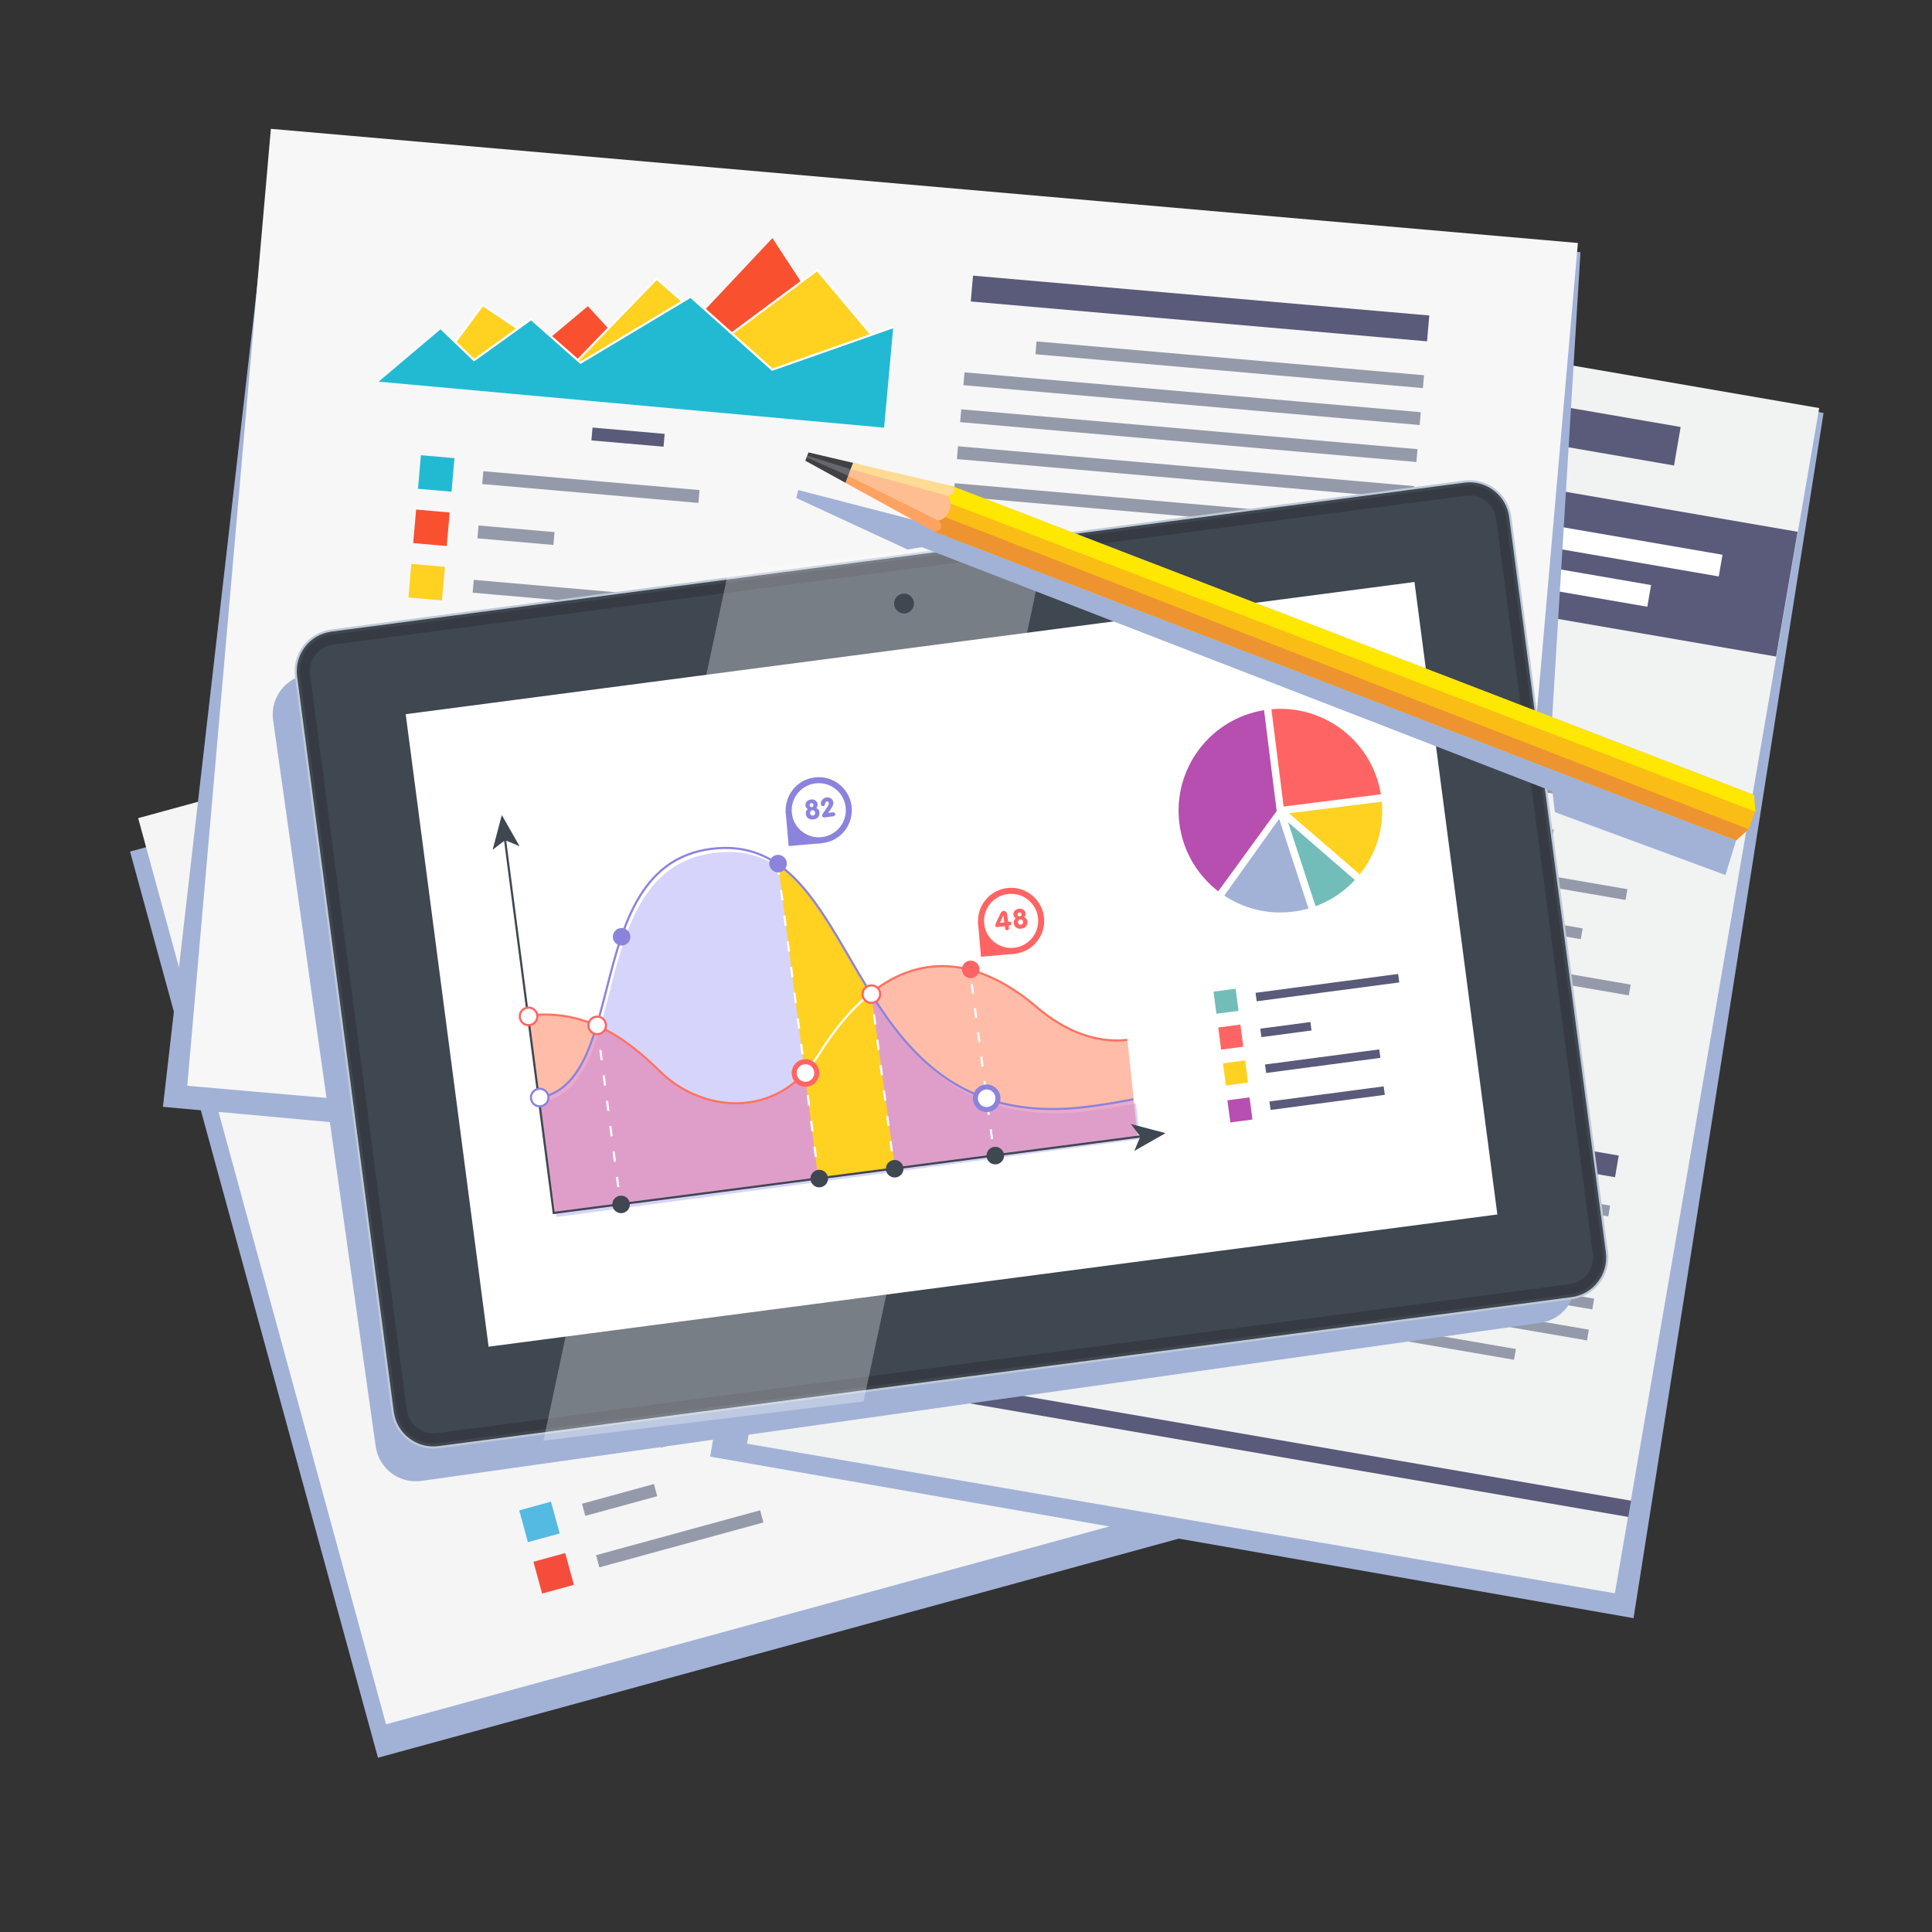 <?xml version="1.0" encoding="utf-8"?>
<!-- Generator: Adobe Illustrator 27.5.0, SVG Export Plug-In . SVG Version: 6.00 Build 0)  -->
<svg version="1.1" id="Layer_1" xmlns="http://www.w3.org/2000/svg" xmlns:xlink="http://www.w3.org/1999/xlink" x="0px" y="0px"
	 viewBox="0 0 900 900" style="enable-background:new 0 0 900 900;" xml:space="preserve">
<rect x="0" y="0" width="900" height="900" fill="#333333" stroke="none"/>
<g>
	<g>
		
			<rect x="107.689" y="309.908" transform="matrix(0.965 -0.264 0.264 0.965 -125.147 126.06)" style="fill:#A2B2D6;" width="597.452" height="437.433"/>
	</g>
	<g>
		
			<rect x="111.462" y="294.347" transform="matrix(0.965 -0.264 0.264 0.965 -120.905 126.504)" style="fill:#F5F5F5;" width="597.452" height="437.433"/>
	</g>
	<g>
		
			<rect x="385.149" y="304.896" transform="matrix(0.965 -0.264 0.264 0.965 -64.691 140.249)" style="fill:#949AAA;" width="208.567" height="11.805"/>
		
			<rect x="422.466" y="327.195" transform="matrix(0.965 -0.264 0.264 0.965 -69.029 146.639)" style="fill:#949AAA;" width="177.12" height="5.867"/>
		
			<rect x="396.038" y="347.647" transform="matrix(0.965 -0.264 0.264 0.965 -74.808 144.537)" style="fill:#949AAA;" width="208.568" height="5.868"/>
		
			<rect x="400.501" y="363.947" transform="matrix(0.965 -0.264 0.264 0.965 -78.954 146.293)" style="fill:#949AAA;" width="208.568" height="5.868"/>
		
			<rect x="404.963" y="380.247" transform="matrix(0.965 -0.264 0.264 0.965 -83.099 148.05)" style="fill:#949AAA;" width="208.567" height="5.868"/>
		
			<rect x="409.425" y="396.549" transform="matrix(0.965 -0.264 0.264 0.965 -87.243 149.804)" style="fill:#949AAA;" width="208.568" height="5.867"/>
		
			<rect x="414.116" y="413.684" transform="matrix(0.965 -0.264 0.264 0.965 -91.602 151.652)" style="fill:#949AAA;" width="208.567" height="5.869"/>
		
			<rect x="418.578" y="429.986" transform="matrix(0.965 -0.264 0.264 0.965 -95.748 153.41)" style="fill:#949AAA;" width="208.567" height="5.866"/>
		
			<rect x="423.99" y="453.36" transform="matrix(0.965 -0.264 0.264 0.965 -102.677 148.592)" style="fill:#949AAA;" width="154.982" height="5.867"/>
	</g>
	<g>
		<g>
			
				<rect x="243.546" y="700.937" transform="matrix(0.965 -0.264 0.264 0.965 -178.189 91.48)" style="fill:#54BAE2;" width="15.337" height="15.339"/>
			
				<rect x="271.144" y="695.463" transform="matrix(0.965 -0.264 0.264 0.965 -174.153 100.954)" style="fill:#949AAA;" width="34.735" height="5.867"/>
			
				<rect x="250.106" y="724.901" transform="matrix(0.965 -0.264 0.264 0.965 -184.232 94.027)" style="fill:#F44D3B;" width="15.336" height="15.339"/>
			
				<rect x="276.914" y="713.559" transform="matrix(0.965 -0.264 0.264 0.965 -177.937 108.988)" style="fill:#949AAA;" width="79.193" height="5.867"/>
		</g>
		
			<rect x="306.604" y="663.78" transform="matrix(0.965 -0.264 0.264 0.965 -164.569 108.966)" style="fill:#5A5A7A;" width="32.972" height="5.867"/>
		<g>
			
				<rect x="200.93" y="580.195" transform="matrix(0.965 -0.264 0.264 0.965 -159.192 76.121)" style="fill:#54BAE2;" width="5.204" height="99.942"/>
			
				<rect x="211.309" y="618.701" transform="matrix(0.965 -0.264 0.264 0.965 -163.648 79.52)" style="fill:#F44D3B;" width="5.207" height="59.34"/>
			
				<rect x="221.063" y="590.586" transform="matrix(0.965 -0.264 0.264 0.965 -159.12 81.503)" style="fill:#54BAE2;" width="5.208" height="84.325"/>
			
				<rect x="227.737" y="601.483" transform="matrix(0.965 -0.264 0.264 0.965 -159.971 83.331)" style="fill:#F44D3B;" width="5.203" height="71.832"/>
			
				<rect x="244.085" y="622.451" transform="matrix(0.965 -0.264 0.264 0.965 -161.584 87.911)" style="fill:#54BAE2;" width="5.206" height="46.848"/>
			
				<rect x="247.77" y="611.139" transform="matrix(0.964 -0.264 0.264 0.964 -160.142 88.913)" style="fill:#F44D3B;" width="5.207" height="56.965"/>
			
				<rect x="259.552" y="598.107" transform="matrix(0.965 -0.264 0.264 0.965 -157.391 91.61)" style="fill:#54BAE2;" width="5.205" height="66.595"/>
			
				<rect x="270.98" y="644.411" transform="matrix(0.965 -0.264 0.264 0.965 -162.799 95.406)" style="fill:#F44D3B;" width="5.204" height="18.056"/>
			
				<rect x="274.736" y="571.654" transform="matrix(0.965 -0.264 0.264 0.965 -152.783 95.088)" style="fill:#54BAE2;" width="5.204" height="88.489"/>
			
				<rect x="278.383" y="560.054" transform="matrix(0.965 -0.264 0.264 0.965 -150.998 95.852)" style="fill:#F44D3B;" width="5.205" height="98.899"/>
			
				<rect x="297.622" y="602.496" transform="matrix(0.965 -0.264 0.264 0.965 -155.25 101.533)" style="fill:#54BAE2;" width="5.205" height="52.052"/>
			
				<rect x="297.283" y="561.241" transform="matrix(0.965 -0.264 0.264 0.965 -149.637 100.616)" style="fill:#F44D3B;" width="5.203" height="92.654"/>
			
				<rect x="313.909" y="584.255" transform="matrix(0.965 -0.264 0.264 0.965 -151.753 105.524)" style="fill:#54BAE2;" width="5.206" height="65.587"/>
			
				<rect x="319.518" y="587.259" transform="matrix(0.965 -0.264 0.264 0.965 -151.796 107.069)" style="fill:#F44D3B;" width="5.205" height="61.128"/>
			
				<rect x="335.42" y="604.904" transform="matrix(0.965 -0.264 0.264 0.965 -152.931 111.41)" style="fill:#54BAE2;" width="5.208" height="39.527"/>
			
				<rect x="341.766" y="613.372" transform="matrix(0.965 -0.264 0.264 0.965 -153.535 113.127)" style="fill:#F44D3B;" width="5.206" height="29.507"/>
			
				<rect x="355.829" y="617.309" transform="matrix(0.965 -0.264 0.264 0.965 -153.21 116.985)" style="fill:#75CF33;" width="5.204" height="21.862"/>
			
				<rect x="354.251" y="566.851" transform="matrix(0.965 -0.264 0.264 0.965 -146.55 115.676)" style="fill:#F2274D;" width="5.205" height="71.832"/>
			
				<rect x="366.344" y="556.118" transform="matrix(0.965 -0.264 0.264 0.965 -144.228 118.597)" style="fill:#75CF33;" width="5.204" height="79.12"/>
			
				<rect x="368.067" y="530.204" transform="matrix(0.965 -0.264 0.264 0.965 -140.473 118.412)" style="fill:#F2274D;" width="5.204" height="104.104"/>
			
				<rect x="388.403" y="580.827" transform="matrix(0.965 -0.264 0.264 0.965 -146.012 124.796)" style="fill:#75CF33;" width="5.204" height="48.929"/>
			
				<rect x="394.423" y="586.898" transform="matrix(0.965 -0.264 0.264 0.965 -146.299 126.353)" style="fill:#F2274D;" width="5.206" height="41.349"/>
			
				<rect x="409.088" y="595.309" transform="matrix(0.965 -0.264 0.264 0.965 -146.424 130.347)" style="fill:#75CF33;" width="5.204" height="29.148"/>
			
				<rect x="415.769" y="606.305" transform="matrix(0.965 -0.264 0.264 0.965 -147.348 132.185)" style="fill:#F2274D;" width="5.207" height="16.555"/>
		</g>
	</g>
	<g>
		<g>
			
				<rect x="181.646" y="494.51" transform="matrix(0.965 -0.264 0.264 0.965 -125.865 67.799)" style="fill:#317AB0;" width="15.336" height="15.338"/>
			
				<rect x="208.103" y="480.574" transform="matrix(0.965 -0.264 0.264 0.965 -118.519 85.148)" style="fill:#949AAA;" width="98.842" height="5.867"/>
			
				<rect x="188.204" y="518.475" transform="matrix(0.965 -0.264 0.264 0.965 -131.944 70.371)" style="fill:#F2274D;" width="15.337" height="15.337"/>
			
				<rect x="215.8" y="513" transform="matrix(0.965 -0.264 0.264 0.965 -127.945 79.869)" style="fill:#949AAA;" width="34.739" height="5.867"/>
			
				<rect x="194.765" y="542.439" transform="matrix(0.965 -0.264 0.264 0.965 -138.06 72.969)" style="fill:#FFD121;" width="15.336" height="15.337"/>
			
				<rect x="221.57" y="531.096" transform="matrix(0.965 -0.264 0.264 0.965 -131.729 87.904)" style="fill:#949AAA;" width="79.193" height="5.867"/>
		</g>
		
			<rect x="249.01" y="453.368" transform="matrix(0.965 -0.264 0.264 0.965 -111.051 86.286)" style="fill:#949AAA;" width="32.971" height="5.867"/>
		<g>
			<polygon style="fill:#F2274D;" points="209.033,441.641 231.501,413.751 263.486,426.736 304.16,355.395 349.334,398.219 
				211.437,444.328 			"/>
			<polygon style="fill:#FFD121;" points="360.779,385.051 340.389,365.547 291.046,399.122 254.149,391.212 231.184,437.435 
				184.546,431.62 172.268,460.069 363.202,406.129 			"/>
			<polygon style="fill:#317AB0;" points="150.415,473.575 168.71,440.973 187.677,449.16 205.476,422.546 233.498,433.272 
				275.513,386.443 313.596,395.446 361.187,368.215 373.326,412.555 			"/>
		</g>
	</g>
	<g>
		<g>
			
				<rect x="491.226" y="633.138" transform="matrix(0.965 -0.264 0.264 0.965 -151.481 154.452)" style="fill:#6B2D6E;" width="15.337" height="15.338"/>
			
				<rect x="517.687" y="619.201" transform="matrix(0.965 -0.264 0.264 0.965 -144.134 171.804)" style="fill:#949AAA;" width="98.84" height="5.867"/>
			
				<rect x="497.786" y="657.102" transform="matrix(0.965 -0.264 0.264 0.965 -157.571 157.03)" style="fill:#F2274D;" width="15.338" height="15.338"/>
			
				<rect x="525.385" y="651.628" transform="matrix(0.965 -0.264 0.264 0.965 -153.567 166.535)" style="fill:#949AAA;" width="34.739" height="5.867"/>
		</g>
		
			<rect x="547.893" y="594.924" transform="matrix(0.965 -0.264 0.264 0.965 -137.826 170.229)" style="fill:#949AAA;" width="32.97" height="5.867"/>
		<g>
			<path style="fill:#F2274D;" d="M644.298,528.131c0.549,2.006-0.632,4.076-2.634,4.624c-2.006,0.549-4.077-0.631-4.628-2.637
				c-0.547-2.006,0.634-4.077,2.64-4.625C641.679,524.945,643.75,526.125,644.298,528.131z"/>
			<path style="fill:#F2274D;" d="M605.912,514.063c0.549,2.005-0.634,4.076-2.636,4.623c-2.003,0.549-4.078-0.63-4.628-2.635
				c-0.549-2.004,0.637-4.078,2.642-4.626C603.291,510.878,605.363,512.059,605.912,514.063z"/>
			<path style="fill:#F2274D;" d="M569.552,547.762c0.549,2.005-0.632,4.076-2.636,4.624c-2.004,0.549-4.077-0.632-4.626-2.636
				c-0.547-2.006,0.632-4.078,2.638-4.626C566.933,544.576,569.004,545.757,569.552,547.762z"/>
			<path style="fill:#F2274D;" d="M538.647,544.349c0.549,2.005-0.632,4.074-2.64,4.623c-2.002,0.549-4.075-0.631-4.624-2.636
				c-0.549-2.004,0.634-4.076,2.638-4.625C536.026,541.164,538.097,542.345,538.647,544.349z"/>
			<path style="fill:#F2274D;" d="M529.485,571.575c0.547,2.006-0.632,4.077-2.638,4.626c-2.003,0.548-4.076-0.633-4.626-2.638
				c-0.549-2.005,0.635-4.073,2.64-4.622C526.865,568.392,528.936,569.571,529.485,571.575z"/>
			<path style="fill:#F2274D;" d="M485.69,573.158c0.547,2.005-0.635,4.074-2.64,4.623c-2.003,0.549-4.074-0.63-4.623-2.636
				c-0.55-2.004,0.632-4.075,2.635-4.623C483.067,569.973,485.141,571.154,485.69,573.158z"/>
			<g>
				<path style="fill:#6B2D6E;" d="M460.75,598.883c0.549,2.005-0.632,4.075-2.638,4.623c-2.004,0.548-4.075-0.63-4.624-2.634
					c-0.549-2.006,0.632-4.077,2.636-4.625C458.13,595.698,460.202,596.878,460.75,598.883z"/>
				<path style="fill:#6B2D6E;" d="M476.084,524.777c0.55,2.006-0.633,4.076-2.639,4.625c-2.004,0.549-4.076-0.631-4.626-2.637
					c-0.547-2.003,0.634-4.076,2.638-4.625C473.464,521.591,475.536,522.773,476.084,524.777z"/>
				<path style="fill:#6B2D6E;" d="M517.327,550.186c0.549,2.005-0.63,4.073-2.632,4.621c-2.008,0.55-4.077-0.63-4.626-2.635
					c-0.549-2.004,0.63-4.076,2.638-4.626C514.711,546.998,516.777,548.18,517.327,550.186z"/>
				<path style="fill:#6B2D6E;" d="M541.286,506.678c0.551,2.006-0.632,4.075-2.634,4.624c-2.009,0.549-4.078-0.63-4.626-2.637
					c-0.549-2.004,0.63-4.074,2.64-4.624C538.669,503.492,540.738,504.674,541.286,506.678z"/>
				<path style="fill:#6B2D6E;" d="M570.041,524.961c0.549,2.007-0.635,4.078-2.642,4.627c-2.001,0.547-4.073-0.634-4.622-2.639
					c-0.548-2.003,0.634-4.076,2.634-4.624C567.418,521.777,569.491,522.958,570.041,524.961z"/>
				<path style="fill:#6B2D6E;" d="M587.475,479.174c0.55,2.005-0.634,4.076-2.635,4.624c-2.005,0.548-4.078-0.631-4.627-2.636
					c-0.55-2.005,0.634-4.077,2.639-4.625C584.853,475.99,586.925,477.169,587.475,479.174z"/>
				<path style="fill:#6B2D6E;" d="M620.53,492.542c0.549,2.005-0.636,4.077-2.637,4.625c-2.005,0.549-4.078-0.631-4.628-2.637
					c-0.547-2.004,0.636-4.076,2.641-4.625C617.907,489.357,619.979,490.539,620.53,492.542z"/>
				<path style="fill:#6B2D6E;" d="M643.536,478.94c0.549,2.004-0.632,4.076-2.638,4.624c-2.002,0.549-4.076-0.632-4.624-2.636
					c-0.551-2.005,0.634-4.078,2.638-4.626C640.916,475.754,642.987,476.935,643.536,478.94z"/>
				<g>
					<polygon style="fill:#6B2D6E;" points="457.999,600.848 455.547,600.321 471.916,523.956 513.063,549.48 537.68,506.302 
						565.865,524.397 581.795,478.653 617.427,492.734 639.107,479.182 640.439,481.31 617.683,495.534 583.304,481.948 
						567.188,528.228 538.552,509.844 513.955,552.987 473.622,527.967 					"/>
				</g>
			</g>
			<g>
				<path style="fill:#F2274D;" d="M464.593,610.152c0.55,2.004-0.629,4.075-2.633,4.624c-2.004,0.549-4.077-0.632-4.626-2.637
					c-0.549-2.004,0.632-4.076,2.638-4.626C461.975,606.966,464.044,608.148,464.593,610.152z"/>
				<g>
					<polygon style="fill:#F2274D;" points="461.174,613.309 458.996,612.065 480.632,572.89 525.251,571.397 534.462,543.865 
						564.8,548.743 601.88,512.482 640.734,528.382 639.782,530.706 602.453,515.429 565.653,551.422 536.123,546.674 
						527.042,573.844 482.12,575.348 					"/>
				</g>
			</g>
		</g>
	</g>
</g>
<g>
	<polygon style="fill:#A2B2D6;" points="840.457,190.591 425.911,125.776 406.058,240.968 405.979,241.416 405.979,241.416 
		330.802,678.555 760.962,753.797 849.486,192.397 	"/>
	<g>
		
			<rect x="317.425" y="226.562" transform="matrix(0.17 -0.986 0.986 0.17 70.656 946.991)" style="fill:#F1F2F2;" width="559.973" height="409.993"/>
		
			<rect x="600.569" y="37.24" transform="matrix(0.17 -0.986 0.986 0.17 284.315 821.98)" style="fill:#5A5A7A;" width="58.945" height="409.992"/>
		
			<rect x="647.334" y="60.174" transform="matrix(0.17 -0.986 0.986 0.17 360.964 801.868)" style="fill:#5A5A7A;" width="18.189" height="253.022"/>
		<g>
			
				<rect x="639.26" y="131.178" transform="matrix(0.17 -0.986 0.986 0.17 282.087 848.017)" style="fill:#FFFFFF;" width="10.245" height="250.796"/>
			
				<rect x="642.583" y="81.512" transform="matrix(0.17 -0.986 0.986 0.17 303.844 835.29)" style="fill:#FFFFFF;" width="10.246" height="311.573"/>
		</g>
		
			<rect x="552.786" y="463.22" transform="matrix(0.17 -0.986 0.986 0.17 -196.425 1103.256)" style="fill:#5A5A7A;" width="7.674" height="409.991"/>
		<g>
			<path style="fill:#6B2D6E;" d="M553.26,393.453l1.661,79.71c14.631-0.827,28.568-5.154,40.82-12.271L553.26,393.453z"/>
			<path style="fill:#FFD121;" d="M556.499,386.036l44.906,71.286c18.966-12.939,33.083-32.927,38.122-56.976L556.499,386.036z"/>
			<path style="fill:#75CF33;" d="M640.665,393.746c6.464-47.65-25.054-92.293-72.119-102.154l-15.018,87.136L640.665,393.746z"/>
			<path style="fill:#F2274D;" d="M546.451,388.147l-67.516,51.887c13.488,16.301,32.643,28.049,55.127,31.925
				c4.754,0.819,9.485,1.254,14.163,1.333L546.451,388.147z"/>
			<path style="fill:#317AB0;" d="M459.159,365.861c-3.079,17.87-0.771,35.421,5.751,50.993l2.808,6.078
				c2.083,4.107,4.472,8.05,7.135,11.792l71.522-53.918l0.285-1.65l6.152-35.686l9.135-53.014
				C513.196,283.841,467.582,316.984,459.159,365.861z"/>
		</g>
		<g>
			
				<rect x="400.392" y="536.24" transform="matrix(0.17 -0.986 0.986 0.17 -158.036 905.177)" style="fill:#2E97CC;" width="115.722" height="20.303"/>
			
				<rect x="447.404" y="560.876" transform="matrix(0.17 -0.986 0.986 0.17 -159.589 952.598)" style="fill:#BCD81A;" width="76.472" height="20.301"/>
			
				<rect x="486.915" y="576.783" transform="matrix(0.17 -0.986 0.986 0.17 -151.417 994.12)" style="fill:#FFC022;" width="54.873" height="20.301"/>
			
				<rect x="524.272" y="590.228" transform="matrix(0.17 -0.986 0.986 0.17 -140.561 1033.899)" style="fill:#8A379B;" width="38.236" height="20.303"/>
			
				<rect x="543.793" y="582.405" transform="matrix(0.17 -0.986 0.986 0.17 -105.612 1059.744)" style="fill:#F44D3B;" width="64.797" height="20.304"/>
		</g>
		<g>
			
				<rect x="672.153" y="353.159" transform="matrix(0.17 -0.986 0.986 0.17 208.919 967.623)" style="fill:#317AB0;" width="13.294" height="13.294"/>
			
				<rect x="736.666" y="327.381" transform="matrix(0.17 -0.986 0.986 0.17 248.823 1035.811)" style="fill:#949AAA;" width="5.086" height="85.674"/>
			
				<rect x="668.495" y="374.382" transform="matrix(0.17 -0.986 0.986 0.17 185.003 981.665)" style="fill:#75CF33;" width="13.294" height="13.295"/>
			
				<rect x="705.63" y="371.668" transform="matrix(0.17 -0.986 0.986 0.17 206.803 1018.934)" style="fill:#949AAA;" width="5.086" height="30.109"/>
			
				<rect x="664.838" y="395.605" transform="matrix(0.17 -0.986 0.986 0.17 161.016 995.65)" style="fill:#FFD121;" width="13.294" height="13.294"/>
			
				<rect x="720.959" y="376.896" transform="matrix(0.17 -0.986 0.986 0.17 195.374 1054.362)" style="fill:#949AAA;" width="5.086" height="68.642"/>
			
				<rect x="661.179" y="416.828" transform="matrix(0.17 -0.986 0.986 0.17 137.088 1009.683)" style="fill:#6B2D6E;" width="13.295" height="13.295"/>
			
				<rect x="708.706" y="405.361" transform="matrix(0.17 -0.986 0.986 0.17 165.745 1058.674)" style="fill:#949AAA;" width="5.085" height="51.196"/>
			
				<rect x="657.443" y="438.513" transform="matrix(0.17 -0.986 0.986 0.17 112.576 1023.965)" style="fill:#F2274D;" width="13.294" height="13.295"/>
			
				<rect x="718.01" y="416.058" transform="matrix(0.17 -0.986 0.986 0.17 149.886 1087.712)" style="fill:#949AAA;" width="5.086" height="77.666"/>
		</g>
		<g>
			<path style="fill:#231F20;" d="M436.123,318.489c-0.602,3.48-3.91,5.815-7.391,5.216c-3.479-0.6-5.815-3.908-5.215-7.388
				c0.6-3.48,3.91-5.815,7.39-5.215C434.385,311.702,436.721,315.009,436.123,318.489z"/>
			<path style="fill:#231F20;" d="M407.578,484.11c-0.601,3.48-3.911,5.816-7.391,5.216c-3.478-0.6-5.815-3.907-5.214-7.387
				c0.6-3.482,3.908-5.815,7.387-5.216C405.841,477.323,408.177,480.63,407.578,484.11z"/>
		</g>
		<g>
			
				<rect x="686.363" y="470.852" transform="matrix(0.17 -0.986 0.986 0.17 48.708 1123.952)" style="fill:#5A5A7A;" width="10.231" height="124.428"/>
			
				<rect x="694.596" y="502.621" transform="matrix(0.17 -0.986 0.986 0.17 31.35 1148.123)" style="fill:#949AAA;" width="5.086" height="105.666"/>
			
				<rect x="682.864" y="506.082" transform="matrix(0.17 -0.986 0.986 0.17 8.954 1147.222)" style="fill:#949AAA;" width="5.088" height="124.428"/>
			
				<rect x="680.377" y="520.519" transform="matrix(0.17 -0.986 0.986 0.17 -7.335 1156.758)" style="fill:#949AAA;" width="5.085" height="124.428"/>
			
				<rect x="677.888" y="534.955" transform="matrix(0.17 -0.986 0.986 0.17 -23.635 1166.28)" style="fill:#949AAA;" width="5.086" height="124.428"/>
			
				<rect x="675.4" y="549.391" transform="matrix(0.17 -0.986 0.986 0.17 -39.92 1175.821)" style="fill:#949AAA;" width="5.085" height="124.428"/>
			
				<rect x="657.159" y="577.097" transform="matrix(0.17 -0.986 0.986 0.17 -66.617 1167.571)" style="fill:#949AAA;" width="5.086" height="92.458"/>
		</g>
		
			<rect x="528.313" y="476.078" transform="matrix(0.17 -0.986 0.986 0.17 -42.537 930.24)" style="fill:#949AAA;" width="5.086" height="28.579"/>
		
			<rect x="504.529" y="614.08" transform="matrix(0.17 -0.986 0.986 0.17 -198.278 1021.371)" style="fill:#5A5A7A;" width="5.086" height="28.579"/>
	</g>
</g>
<g>
	<polygon style="fill:#A2B2D6;" points="127.996,61.913 75.905,515.602 708.541,573.47 736.237,117.485 	"/>
	<g>
		<g>
			
				<rect x="187.605" y="3.928" transform="matrix(0.087 -0.996 0.996 0.087 67.006 692.307)" style="fill:#F7F7F7;" width="447.573" height="611.302"/>
		</g>
		<g>
			
				<rect x="553.279" y="36.982" transform="matrix(0.087 -0.996 0.996 0.087 367.25 688.285)" style="fill:#5A5A7A;" width="12.079" height="213.402"/>
			
				<rect x="570.163" y="79.291" transform="matrix(0.087 -0.996 0.996 0.087 353.764 726.005)" style="fill:#949AAA;" width="6.003" height="181.226"/>
			
				<rect x="552.623" y="79.022" transform="matrix(0.087 -0.996 0.996 0.087 322.002 722.968)" style="fill:#949AAA;" width="6.004" height="213.402"/>
			
				<rect x="551.111" y="96.247" transform="matrix(0.087 -0.996 0.996 0.087 303.463 737.18)" style="fill:#949AAA;" width="6.003" height="213.401"/>
			
				<rect x="549.598" y="113.472" transform="matrix(0.087 -0.996 0.996 0.087 284.923 751.391)" style="fill:#949AAA;" width="6.004" height="213.402"/>
			
				<rect x="548.086" y="130.699" transform="matrix(0.087 -0.996 0.996 0.087 266.382 765.602)" style="fill:#949AAA;" width="6.003" height="213.401"/>
			
				<rect x="546.495" y="148.807" transform="matrix(0.087 -0.996 0.996 0.087 246.892 780.543)" style="fill:#949AAA;" width="6.005" height="213.401"/>
			
				<rect x="544.982" y="166.034" transform="matrix(0.087 -0.996 0.996 0.087 228.35 794.754)" style="fill:#949AAA;" width="6.003" height="213.4"/>
			
				<rect x="516.161" y="208.273" transform="matrix(0.087 -0.996 0.996 0.087 187.281 779.573)" style="fill:#949AAA;" width="6.003" height="158.575"/>
		</g>
		<g>
			<g>
				
					<rect x="181.513" y="432.84" transform="matrix(0.087 -0.996 0.996 0.087 -266.199 590.775)" style="fill:#75CF33;" width="15.692" height="15.691"/>
				
					<rect x="225.77" y="426.376" transform="matrix(0.087 -0.996 0.996 0.087 -233.69 633.177)" style="fill:#949AAA;" width="6.004" height="35.542"/>
				
					<rect x="179.286" y="458.163" transform="matrix(0.087 -0.996 0.996 0.087 -293.464 611.643)" style="fill:#F2274D;" width="15.695" height="15.691"/>
				
					<rect x="246.202" y="430.946" transform="matrix(0.087 -0.996 0.996 0.087 -242.253 678.46)" style="fill:#949AAA;" width="6.003" height="81.03"/>
			</g>
			
				<rect x="270.21" y="409.171" transform="matrix(0.087 -0.996 0.996 0.087 -175.096 660.931)" style="fill:#5A5A7A;" width="6.003" height="33.736"/>
			<g>
				
					<rect x="120.363" y="345.814" transform="matrix(0.087 -0.996 0.996 0.087 -190.653 488.819)" style="fill:#BCD81A;" width="102.257" height="5.325"/>
				
					<rect x="144.622" y="366.97" transform="matrix(0.087 -0.996 0.996 0.087 -208.545 511.605)" style="fill:#F95130;" width="60.715" height="5.327"/>
				
					<rect x="146.751" y="355.447" transform="matrix(0.088 -0.996 0.996 0.088 -183.485 515.886)" style="fill:#BCD81A;" width="86.28" height="5.329"/>
				
					<rect x="157.89" y="362.283" transform="matrix(0.088 -0.996 0.996 0.088 -185.959 526.854)" style="fill:#F95130;" width="73.498" height="5.325"/>
				
					<rect x="183.345" y="376.226" transform="matrix(0.087 -0.996 0.996 0.087 -188.266 552.245)" style="fill:#BCD81A;" width="47.933" height="5.325"/>
				
					<rect x="183.929" y="371.534" transform="matrix(0.087 -0.996 0.996 0.087 -178.325 553.735)" style="fill:#F95130;" width="58.285" height="5.329"/>
				
					<rect x="193.227" y="367.84" transform="matrix(0.087 -0.996 0.996 0.087 -161.627 564.603)" style="fill:#BCD81A;" width="68.138" height="5.326"/>
				
					<rect x="221.192" y="393.044" transform="matrix(0.087 -0.996 0.996 0.087 -183.899 590.675)" style="fill:#F95130;" width="18.473" height="5.323"/>
				
					<rect x="202.107" y="358.36" transform="matrix(0.087 -0.996 0.996 0.087 -133.877 575.914)" style="fill:#BCD81A;" width="90.54" height="5.325"/>
				
					<rect x="202.552" y="353.519" transform="matrix(0.087 -0.996 0.996 0.087 -123.82 577.192)" style="fill:#F95130;" width="101.192" height="5.326"/>
				
					<rect x="238.218" y="378.606" transform="matrix(0.088 -0.996 0.996 0.088 -138.197 611.628)" style="fill:#BCD81A;" width="53.258" height="5.325"/>
				
					<rect x="224.569" y="358.382" transform="matrix(0.087 -0.996 0.996 0.087 -111.494 600.367)" style="fill:#F95130;" width="94.802" height="5.324"/>
				
					<rect x="250.998" y="373.386" transform="matrix(0.087 -0.996 0.996 0.087 -114.928 626.647)" style="fill:#BCD81A;" width="67.107" height="5.327"/>
				
					<rect x="258.385" y="376.124" transform="matrix(0.088 -0.996 0.996 0.088 -113.04 634.16)" style="fill:#F95130;" width="62.546" height="5.325"/>
				
					<rect x="282.262" y="388.342" transform="matrix(0.087 -0.996 0.996 0.087 -113.453 658.175)" style="fill:#BCD81A;" width="40.444" height="5.329"/>
				
					<rect x="292.246" y="393.916" transform="matrix(0.088 -0.996 0.996 0.088 -114.705 667.892)" style="fill:#F95130;" width="30.192" height="5.327"/>
				
					<rect x="309.609" y="399.026" transform="matrix(0.087 -0.996 0.996 0.087 -107.414 686.115)" style="fill:#BCD81A;" width="22.369" height="5.323"/>
				
					<rect x="291.586" y="374.024" transform="matrix(0.087 -0.996 0.996 0.087 -75.642 670.795)" style="fill:#F95130;" width="73.497" height="5.326"/>
				
					<rect x="301.98" y="371.521" transform="matrix(0.088 -0.996 0.996 0.088 -60.334 682.486)" style="fill:#BCD81A;" width="80.954" height="5.327"/>
				
					<rect x="295.621" y="359.256" transform="matrix(0.087 -0.996 0.996 0.087 -42.163 677.81)" style="fill:#F95130;" width="106.517" height="5.325"/>
				
					<rect x="335.173" y="388.585" transform="matrix(0.087 -0.996 0.996 0.087 -60.997 715.92)" style="fill:#BCD81A;" width="50.063" height="5.328"/>
				
					<rect x="344.017" y="392.914" transform="matrix(0.087 -0.996 0.996 0.087 -60.841 724.735)" style="fill:#F95130;" width="42.308" height="5.326"/>
				
					<rect x="363.506" y="400.344" transform="matrix(0.087 -0.996 0.996 0.087 -56.113 744.762)" style="fill:#BCD81A;" width="29.824" height="5.323"/>
				
					<rect x="374.691" y="407.226" transform="matrix(0.087 -0.996 0.996 0.087 -58.701 755.694)" style="fill:#F95130;" width="16.938" height="5.328"/>
			</g>
		</g>
		<g>
			<g>
				
					<rect x="195.495" y="212.779" transform="matrix(0.087 -0.996 0.996 0.087 -34.227 403.885)" style="fill:#22BAD3;" width="15.693" height="15.692"/>
				
					<rect x="272.421" y="176.39" transform="matrix(0.087 -0.996 0.996 0.087 25.239 481.466)" style="fill:#949AAA;" width="6.002" height="101.132"/>
				
					<rect x="193.271" y="238.104" transform="matrix(0.087 -0.996 0.996 0.087 -61.483 424.781)" style="fill:#F95130;" width="15.693" height="15.692"/>
				
					<rect x="237.529" y="231.639" transform="matrix(0.087 -0.996 0.996 0.087 -28.968 467.2)" style="fill:#949AAA;" width="6.004" height="35.544"/>
				
					<rect x="191.047" y="263.427" transform="matrix(0.087 -0.996 0.996 0.087 -88.737 445.677)" style="fill:#FFD121;" width="15.693" height="15.693"/>
				
					<rect x="257.959" y="236.21" transform="matrix(0.087 -0.996 0.996 0.087 -37.535 512.475)" style="fill:#949AAA;" width="6.004" height="81.03"/>
			</g>
			
				<rect x="289.741" y="186.819" transform="matrix(0.087 -0.996 0.996 0.087 64.224 477.486)" style="fill:#5A5A7A;" width="6.003" height="33.737"/>
		</g>
		<g>
			<g>
				
					<rect x="443.249" y="455.827" transform="matrix(0.087 -0.996 0.996 0.087 -50.25 872.492)" style="fill:#6B2D6E;" width="15.693" height="15.692"/>
				
					<rect x="520.178" y="419.44" transform="matrix(0.087 -0.996 0.996 0.087 9.203 950.055)" style="fill:#949AAA;" width="6.003" height="101.128"/>
				
					<rect x="441.025" y="481.151" transform="matrix(0.087 -0.996 0.996 0.087 -77.517 893.372)" style="fill:#F2274D;" width="15.694" height="15.692"/>
				
					<rect x="485.285" y="474.688" transform="matrix(0.087 -0.996 0.996 0.087 -44.992 935.805)" style="fill:#949AAA;" width="6.003" height="35.543"/>
			</g>
			
				<rect x="526.188" y="428.874" transform="matrix(0.087 -0.996 0.996 0.087 38.858 933.904)" style="fill:#5A5A7A;" width="6.004" height="33.736"/>
			<g>
				<g>
					<g>
						<path style="fill:#FF365C;" d="M624.399,408.586c-0.113,0-0.228-0.004-0.343-0.013c-1.183-0.09-2.259-0.636-3.03-1.535
							c-0.771-0.899-1.146-2.045-1.055-3.228c0.176-2.296,2.117-4.096,4.419-4.096c0.114,0,0.228,0.004,0.343,0.013
							c2.438,0.187,4.27,2.322,4.083,4.76C628.64,406.786,626.7,408.586,624.399,408.586z"/>
						<path style="fill:#FF365C;" d="M624.39,400.389c0.097,0,0.194,0.004,0.292,0.011c2.07,0.159,3.62,1.965,3.461,4.035
							c-0.151,1.975-1.799,3.475-3.744,3.475c-0.096,0-0.193-0.004-0.291-0.011c-2.074-0.159-3.622-1.966-3.463-4.038
							C620.795,401.889,622.441,400.389,624.39,400.389 M624.39,399.039L624.39,399.039c-2.653,0-4.889,2.073-5.092,4.719
							c-0.104,1.362,0.327,2.683,1.216,3.719c0.889,1.036,2.129,1.665,3.491,1.769c0.132,0.01,0.263,0.015,0.394,0.015
							c2.652,0,4.888-2.074,5.091-4.723c0.104-1.361-0.328-2.681-1.216-3.716c-0.888-1.036-2.127-1.664-3.488-1.768
							C624.652,399.044,624.521,399.039,624.39,399.039L624.39,399.039z"/>
					</g>
				</g>
				<g>
					<g>
						<path style="fill:#FF365C;" d="M593.023,382.432c-0.113,0-0.227-0.004-0.342-0.013c-2.441-0.187-4.274-2.322-4.088-4.76
							c0.176-2.299,2.119-4.1,4.424-4.1c0.113,0,0.227,0.004,0.341,0.013c2.437,0.187,4.267,2.324,4.08,4.765
							C597.262,380.633,595.323,382.432,593.023,382.432z"/>
						<path style="fill:#FF365C;" d="M593.017,374.234c0.096,0,0.193,0.004,0.291,0.011c2.069,0.158,3.616,1.969,3.458,4.039
							c-0.151,1.973-1.797,3.472-3.741,3.472c-0.096,0-0.193-0.004-0.291-0.011c-2.07-0.158-3.625-1.964-3.466-4.035
							C589.418,375.738,591.07,374.234,593.017,374.234 M593.017,372.884L593.017,372.884c-2.655,0-4.894,2.075-5.096,4.723
							c-0.104,1.361,0.329,2.682,1.22,3.718c0.89,1.035,2.129,1.662,3.49,1.767c0.132,0.01,0.263,0.015,0.394,0.015
							c2.65,0,4.885-2.073,5.088-4.72c0.104-1.36-0.327-2.681-1.214-3.717c-0.888-1.038-2.127-1.667-3.487-1.771
							C593.278,372.889,593.147,372.884,593.017,372.884L593.017,372.884z"/>
					</g>
				</g>
				<g>
					<g>
						<path style="fill:#FF365C;" d="M547.477,401.893c-0.114,0-0.228-0.004-0.343-0.013c-1.181-0.09-2.256-0.635-3.027-1.534
							c-0.772-0.899-1.147-2.044-1.056-3.226c0.176-2.298,2.117-4.099,4.419-4.099c0.113,0,0.227,0.004,0.342,0.013
							c2.44,0.187,4.272,2.324,4.085,4.764C551.72,400.094,549.779,401.893,547.477,401.893z"/>
						<path style="fill:#FF365C;" d="M547.469,393.697c0.096,0,0.193,0.004,0.291,0.011c2.07,0.159,3.622,1.967,3.463,4.038
							c-0.151,1.972-1.801,3.472-3.747,3.472c-0.096,0-0.193-0.004-0.291-0.011c-2.07-0.159-3.621-1.965-3.462-4.035
							C543.874,395.198,545.523,393.697,547.469,393.697 M547.469,392.346L547.469,392.346c-2.653,0-4.89,2.074-5.093,4.723
							c-0.215,2.809,1.896,5.269,4.706,5.485c0.132,0.01,0.264,0.015,0.394,0.015c2.653,0,4.891-2.073,5.093-4.719
							c0.104-1.361-0.328-2.682-1.217-3.719c-0.889-1.037-2.128-1.665-3.489-1.769C547.731,392.351,547.599,392.346,547.469,392.346
							L547.469,392.346z"/>
					</g>
				</g>
				<g>
					<g>
						<path style="fill:#FF365C;" d="M519.554,388.28c-0.114,0-0.229-0.004-0.344-0.013c-1.182-0.09-2.258-0.635-3.028-1.534
							c-0.77-0.898-1.144-2.044-1.054-3.227c0.176-2.298,2.117-4.098,4.418-4.098c0.113,0,0.228,0.004,0.343,0.013
							c1.181,0.09,2.256,0.636,3.027,1.536c0.771,0.899,1.145,2.045,1.055,3.227C523.794,386.48,521.854,388.28,519.554,388.28z"/>
						<path style="fill:#FF365C;" d="M519.545,380.083c0.096,0,0.193,0.004,0.291,0.011c2.071,0.158,3.619,1.967,3.461,4.037
							c-0.151,1.975-1.797,3.473-3.744,3.473c-0.096,0-0.194-0.004-0.291-0.011c-2.072-0.159-3.62-1.963-3.461-4.035
							C515.952,381.585,517.597,380.083,519.545,380.083 M519.545,378.732L519.545,378.732c-2.652,0-4.888,2.074-5.091,4.722
							c-0.104,1.362,0.327,2.682,1.215,3.717c0.888,1.035,2.127,1.663,3.489,1.768c0.133,0.01,0.264,0.015,0.394,0.015
							c2.652,0,4.888-2.074,5.09-4.721c0.104-1.361-0.327-2.681-1.215-3.717c-0.888-1.037-2.128-1.666-3.489-1.77
							C519.807,378.737,519.675,378.732,519.545,378.732L519.545,378.732z"/>
					</g>
				</g>
				<g>
					<g>
						<path style="fill:#FF365C;" d="M501.768,410.808c-0.113,0-0.227-0.004-0.341-0.013c-2.44-0.187-4.273-2.323-4.087-4.761
							c0.176-2.296,2.118-4.095,4.422-4.095c0.113,0,0.227,0.004,0.342,0.013c2.44,0.187,4.272,2.322,4.086,4.76
							C506.013,409.008,504.071,410.808,501.768,410.808z"/>
						<path style="fill:#FF365C;" d="M501.761,402.614c0.096,0,0.193,0.004,0.291,0.011c2.07,0.158,3.622,1.964,3.464,4.034
							c-0.151,1.971-1.801,3.473-3.746,3.473c-0.096,0-0.193-0.004-0.291-0.011c-2.069-0.158-3.623-1.967-3.465-4.036
							C498.164,404.112,499.816,402.614,501.761,402.614 M501.761,401.263L501.761,401.263c-2.654,0-4.892,2.073-5.095,4.719
							c-0.104,1.36,0.329,2.681,1.219,3.717c0.89,1.036,2.129,1.665,3.489,1.769c0.132,0.01,0.263,0.015,0.394,0.015
							c2.653,0,4.89-2.073,5.093-4.721c0.104-1.361-0.328-2.681-1.218-3.717c-0.889-1.035-2.128-1.663-3.489-1.767
							C502.023,401.268,501.892,401.263,501.761,401.263L501.761,401.263z"/>
					</g>
				</g>
				<g>
					<g>
						<path style="fill:#FF365C;" d="M460.04,397.555c-0.113,0-0.227-0.004-0.342-0.013c-1.182-0.09-2.258-0.635-3.029-1.534
							c-0.771-0.898-1.146-2.044-1.056-3.227c0.176-2.297,2.117-4.097,4.419-4.097c0.114,0,0.228,0.004,0.343,0.013
							c1.18,0.09,2.255,0.635,3.028,1.535c0.773,0.9,1.149,2.046,1.059,3.227C464.287,395.755,462.344,397.555,460.04,397.555z"/>
						<path style="fill:#FF365C;" d="M460.032,389.359c0.097,0,0.194,0.004,0.292,0.011c2.067,0.158,3.625,1.966,3.466,4.036
							c-0.151,1.974-1.805,3.472-3.75,3.472c-0.096,0-0.193-0.004-0.291-0.011c-2.072-0.159-3.622-1.964-3.463-4.036
							C456.436,390.86,458.084,389.36,460.032,389.359 M460.032,388.009L460.032,388.009c-2.653,0-4.89,2.074-5.093,4.721
							c-0.104,1.362,0.328,2.682,1.217,3.718c0.889,1.036,2.128,1.663,3.49,1.768c0.132,0.01,0.263,0.015,0.394,0.015
							c2.655,0,4.894-2.073,5.096-4.72c0.104-1.361-0.329-2.681-1.221-3.718c-0.89-1.036-2.129-1.664-3.489-1.768
							C460.294,388.014,460.163,388.009,460.032,388.009L460.032,388.009z"/>
					</g>
				</g>
				<g>
					<g>
						<g>
							<g>
								<polygon style="fill:#7A3C7D;" points="425.444,397.452 467.414,329.738 497.69,367.799 535.383,335.464 555.72,361.855 
									586.003,324.306 615.053,349.784 640.337,344.262 641.16,348.03 613.977,353.967 586.48,329.856 555.648,368.084 
									534.815,341.04 497.162,373.335 467.806,336.428 428.724,399.484 								"/>
								<path style="fill:#7A3C7D;" d="M586.088,325.278l28.777,25.239l24.957-5.451l0.535,2.449l-26.191,5.72l-27.77-24.35
									l-30.736,38.108l-20.745-26.929l-37.661,32.302l-29.517-37.109l-39.231,63.297l-2.132-1.32l41.108-66.324l30.115,37.858
									l37.685-32.328l20.426,26.506L586.088,325.278 M585.92,323.335l-0.884,1.095l-29.304,36.335l-19.38-25.149l-0.869-1.128
									l-1.08,0.927l-36.621,31.415l-29.242-36.762l-1.194-1.501l-1.011,1.631l-41.109,66.324l-0.712,1.148l1.148,0.711l2.132,1.32
									l1.148,0.711l0.711-1.148l38.22-61.666l28.323,35.608l0.872,1.097l1.064-0.912l36.58-31.376l19.876,25.801l1.046,1.357
									l1.076-1.333l29.853-37.013l26.711,23.422l0.513,0.449l0.666-0.146l26.191-5.72l1.319-0.288l-0.288-1.319l-0.535-2.449
									l-0.288-1.32l-1.32,0.288l-24.291,5.306l-28.264-24.789L585.92,323.335L585.92,323.335z"/>
							</g>
						</g>
					</g>
				</g>
				<g>
					<g>
						<g>
							<path style="fill:#FF365C;" d="M427.747,425.255c-0.114,0-0.228-0.004-0.343-0.013c-1.181-0.09-2.256-0.635-3.026-1.535
								c-0.77-0.899-1.144-2.045-1.053-3.228c0.176-2.297,2.115-4.097,4.415-4.097c0.113,0,0.228,0.004,0.343,0.013
								c1.181,0.091,2.256,0.636,3.027,1.535c0.771,0.899,1.146,2.045,1.055,3.226C431.988,423.455,430.047,425.255,427.747,425.255
								z"/>
							<path style="fill:#FF365C;" d="M427.739,417.058c0.096,0,0.193,0.004,0.291,0.011c2.07,0.159,3.619,1.966,3.461,4.035
								c-0.151,1.975-1.799,3.476-3.744,3.476c-0.096,0-0.193-0.004-0.291-0.011c-2.071-0.159-3.617-1.965-3.458-4.038
								C424.148,418.559,425.792,417.058,427.739,417.058 M427.739,415.708L427.739,415.708c-2.651,0-4.885,2.073-5.088,4.72
								c-0.215,2.811,1.894,5.272,4.701,5.488c0.132,0.01,0.264,0.015,0.394,0.015c2.652,0,4.888-2.074,5.091-4.723
								c0.104-1.361-0.328-2.68-1.216-3.717c-0.889-1.036-2.128-1.664-3.488-1.769C428,415.713,427.869,415.708,427.739,415.708
								L427.739,415.708z"/>
						</g>
					</g>
					<g>
						<g>
							<g>
								<path style="fill:#FF365C;" d="M427.165,423.598c-0.181-0.013-0.348-0.097-0.466-0.234l-1.631-1.903
									c-0.24-0.28-0.211-0.702,0.066-0.946l33.538-29.566c0.125-0.11,0.285-0.169,0.447-0.169c0.069,0,0.139,0.011,0.206,0.032
									l42.029,13.47l17.639-22.429c0.132-0.168,0.33-0.258,0.531-0.258c0.11,0,0.222,0.027,0.325,0.083l26.6,14.635l46.778-21.49
									c0.09-0.042,0.186-0.061,0.282-0.061c0.163,0,0.325,0.06,0.451,0.173l31.192,28.035c0.277,0.25,0.3,0.676,0.052,0.953
									l-1.673,1.867c-0.12,0.133-0.288,0.214-0.466,0.224c-0.012,0-0.024,0.001-0.037,0.001c-0.166,0-0.327-0.061-0.451-0.173
									l-29.641-26.64l-46.331,21.286c-0.089,0.041-0.186,0.061-0.282,0.061c-0.112,0-0.224-0.028-0.326-0.083l-25.683-14.128
									l-17.33,22.051c-0.13,0.166-0.327,0.258-0.531,0.258c-0.069,0-0.138-0.01-0.206-0.032l-42.399-13.59l-32.19,28.407
									c-0.124,0.109-0.283,0.169-0.447,0.169C427.197,423.6,427.181,423.599,427.165,423.598z"/>
								<path style="fill:#FF365C;" d="M593.51,375.437l31.192,28.035l-1.673,1.866l-29.971-26.936l-46.734,21.472l-26.186-14.404
									l-17.684,22.501l-42.765-13.708l-32.478,28.66l-1.631-1.903l33.538-29.566l42.475,13.613l17.928-22.798l26.899,14.8
									L593.51,375.437 M593.51,374.087c-0.191,0-0.383,0.041-0.564,0.123l-46.469,21.348l-26.303-14.471
									c-0.205-0.113-0.429-0.167-0.65-0.167c-0.403,0-0.798,0.18-1.062,0.516l-17.348,22.06l-41.582-13.327
									c-0.135-0.043-0.274-0.065-0.412-0.065c-0.324,0-0.643,0.117-0.893,0.337l-33.538,29.566
									c-0.554,0.489-0.613,1.331-0.133,1.892l1.631,1.903c0.235,0.275,0.571,0.443,0.932,0.469
									c0.031,0.002,0.063,0.003,0.094,0.003c0.328,0,0.646-0.119,0.894-0.338l31.903-28.152l42.034,13.473
									c0.136,0.043,0.275,0.064,0.412,0.064c0.407,0,0.801-0.184,1.062-0.516l16.975-21.6l25.181,13.852
									c0.202,0.111,0.426,0.167,0.651,0.167c0.192,0,0.385-0.041,0.564-0.123L592.815,380l29.311,26.343
									c0.249,0.223,0.57,0.346,0.903,0.346c0.024,0,0.048-0.001,0.073-0.002c0.358-0.019,0.694-0.18,0.933-0.447l1.673-1.866
									c0.497-0.555,0.452-1.408-0.103-1.906l-31.192-28.035C594.159,374.205,593.836,374.087,593.51,374.087L593.51,374.087z"/>
							</g>
						</g>
					</g>
				</g>
			</g>
		</g>
	</g>
</g>
<g>
	<polygon style="fill:#F95130;" points="244.046,167.611 273.841,142.633 301.566,172.846 359.825,110.919 402.489,176.174 
		245.336,171.633 	"/>
	<polygon style="fill:#FFD121;" points="410.34,161.138 380.691,125.782 337.741,157.699 305.871,129.802 266.911,170.097 
		224.826,142.076 202.158,172.675 404.495,188.909 	"/>
	
		<polyline style="fill:none;stroke:#FFFFFF;strokeWidth:3.773;strokeLinecap:round;strokeLinejoin:round;stroke-miterlimit:10;" points="
		410.34,161.138 380.691,125.782 337.741,157.699 305.871,129.802 266.911,170.097 224.826,142.076 202.158,172.675 	"/>
	<polygon style="fill:#22BAD3;" points="176.383,177.786 205.593,153.102 220.837,167.747 247.43,148.624 270.436,168.943 
		321.7,138.186 359.764,172.201 416.109,152.378 411.845,199.216 	"/>
</g>
<polyline style="fill:none;stroke:#FFFFFF;strokeWidth:3.773;strokeLinecap:round;strokeLinejoin:round;stroke-miterlimit:10;" points="
	205.593,153.102 220.837,167.747 247.43,148.624 270.436,168.943 321.7,138.186 359.764,172.201 416.109,152.378 "/>
<path style="fill:#F7F7F7;stroke:#7A3C7D;strokeWidth:2.829;stroke-miterlimit:10;" d="M431.756,397.631
	c-0.159,2.072-1.966,3.621-4.038,3.463c-2.07-0.158-3.627-1.966-3.469-4.037c0.159-2.07,1.973-3.619,4.043-3.461
	C430.364,393.754,431.915,395.561,431.756,397.631z"/>
<path style="fill:#F7F7F7;stroke:#7A3C7D;strokeWidth:2.829;stroke-miterlimit:10;" d="M471.126,333.085
	c-0.159,2.072-1.969,3.622-4.042,3.463c-2.066-0.158-3.622-1.966-3.463-4.038c0.158-2.069,1.972-3.621,4.038-3.463
	C469.731,329.206,471.284,331.016,471.126,333.085z"/>
<path style="fill:#F7F7F7;stroke:#7A3C7D;strokeWidth:2.829;stroke-miterlimit:10;" d="M501.365,370.865
	c-0.159,2.073-1.961,3.62-4.031,3.462c-2.071-0.159-3.621-1.963-3.462-4.036c0.158-2.07,1.965-3.622,4.036-3.463
	C499.978,366.987,501.524,368.796,501.365,370.865z"/>
<path style="fill:#F7F7F7;stroke:#7A3C7D;strokeWidth:2.829;stroke-miterlimit:10;" d="M538.553,338.005
	c-0.159,2.074-1.971,3.623-4.038,3.465c-2.075-0.159-3.626-1.965-3.467-4.039c0.158-2.069,1.966-3.619,4.041-3.46
	C537.156,334.128,538.711,335.936,538.553,338.005z"/>
<path style="fill:#F7F7F7;stroke:#7A3C7D;strokeWidth:2.829;stroke-miterlimit:10;" d="M559.443,364.883
	c-0.159,2.071-1.973,3.62-4.041,3.462c-2.067-0.158-3.617-1.965-3.458-4.036c0.159-2.07,1.965-3.622,4.033-3.464
	C558.045,361.003,559.602,362.813,559.443,364.883z"/>
<path style="fill:#F7F7F7;stroke:#7A3C7D;strokeWidth:2.829;stroke-miterlimit:10;" d="M591.253,327.679
	c-0.159,2.072-1.965,3.621-4.034,3.462c-2.074-0.159-3.622-1.964-3.464-4.036c0.159-2.07,1.964-3.622,4.038-3.463
	C589.862,323.8,591.411,325.609,591.253,327.679z"/>
<path style="fill:#F7F7F7;stroke:#7A3C7D;strokeWidth:2.829;stroke-miterlimit:10;" d="M617.849,351.379
	c-0.159,2.07-1.965,3.621-4.032,3.463c-2.075-0.159-3.631-1.968-3.473-4.038c0.159-2.07,1.972-3.621,4.047-3.463
	C616.458,347.501,618.007,349.309,617.849,351.379z"/>
<path style="fill:#F7F7F7;stroke:#7A3C7D;strokeWidth:2.829;stroke-miterlimit:10;" d="M644.073,346.327
	c-0.159,2.069-1.969,3.622-4.039,3.463c-2.067-0.158-3.62-1.968-3.462-4.038c0.158-2.069,1.969-3.622,4.036-3.463
	C642.678,342.448,644.232,344.258,644.073,346.327z"/>
<g>
	<g>
		<path style="fill:#A2B2D6;" d="M733.617,594.909l-47.79-338.327c-1.458-10.319-11.005-17.502-21.326-16.044l-521.228,73.628
			c-10.319,1.458-17.502,11.005-16.046,21.323l47.791,338.327c1.457,10.317,11.005,17.501,21.325,16.044l521.229-73.628
			C727.891,614.773,735.076,605.227,733.617,594.909z"/>
		<g>
			<g>
				<g>
					<path style="fill:#3F4751;" d="M748.554,583.359c1.373,10.447-5.983,20.03-16.433,21.404l-527.772,69.382
						c-10.45,1.372-20.033-5.983-21.407-16.432l-45.034-342.574c-1.372-10.448,5.984-20.031,16.434-21.405l527.771-69.381
						c10.45-1.373,20.033,5.983,21.407,16.431L748.554,583.359z"/>
					<g style="opacity:0.3;">
						<path style="fill:#231F20;" d="M684.623,230.79c6.227,0,11.536,4.666,12.35,10.854l45.035,342.575
							c0.434,3.304-0.444,6.58-2.474,9.223c-2.03,2.644-4.968,4.339-8.273,4.774l-527.771,69.382
							c-0.547,0.072-1.102,0.108-1.651,0.108c-6.227,0-11.537-4.667-12.351-10.855l-45.035-342.574
							c-0.896-6.822,3.926-13.102,10.749-13.999l527.77-69.38C683.521,230.826,684.077,230.79,684.623,230.79 M684.623,226.074
							c-0.752,0-1.514,0.05-2.266,0.149l-527.771,69.38c-9.4,1.236-16.044,9.889-14.809,19.289l45.035,342.575
							c1.122,8.526,8.441,14.956,17.027,14.956c0.751,0,1.514-0.05,2.265-0.148l527.772-69.382
							c4.554-0.599,8.603-2.935,11.399-6.578c2.797-3.643,4.007-8.157,3.409-12.709l-45.035-342.576
							C700.527,232.503,693.208,226.074,684.623,226.074L684.623,226.074z"/>
					</g>
					<path style="fill:none;stroke:#BFC9D8;strokeWidth:5.659;stroke-miterlimit:10;" d="M748.554,583.359
						c1.373,10.447-5.983,20.03-16.433,21.404l-527.772,69.382c-10.45,1.372-20.033-5.983-21.407-16.432l-45.034-342.574
						c-1.372-10.448,5.984-20.031,16.434-21.405l527.771-69.381c10.45-1.373,20.033,5.983,21.407,16.431L748.554,583.359z"/>
				</g>
			</g>
			<g>
				<g style="opacity:0.3;">
					<polygon style="fill:#FFFFFF;" points="402.287,652.841 253.152,671.14 339.238,266.369 488.374,248.07 					"/>
				</g>
			</g>
			<path style="fill:#3F4751;" d="M425.721,280.546c0.333,2.534-1.45,4.859-3.985,5.192c-2.533,0.332-4.859-1.452-5.191-3.986
				c-0.333-2.534,1.451-4.859,3.984-5.191C423.064,276.228,425.387,278.013,425.721,280.546z"/>
			<g>
				<g>
					
						<rect x="206.319" y="300.321" transform="matrix(0.992 -0.13 0.13 0.992 -54.72 61.593)" style="fill:#FFFFFF;" width="473.714" height="297.019"/>
				</g>
			</g>
		</g>
		<g>
			<g>
				<g>
					<path style="fill:#72BDBA;" d="M612.837,423.561c-0.212,0-0.423-0.047-0.617-0.142c-0.345-0.167-0.608-0.468-0.728-0.833
						l-12.805-39.131c-0.198-0.604,0.032-1.266,0.561-1.618c0.239-0.158,0.512-0.236,0.783-0.236c0.332,0,0.662,0.116,0.926,0.345
						l31.128,26.929c0.29,0.251,0.466,0.61,0.487,0.993c0.021,0.384-0.115,0.759-0.377,1.04c-5.21,5.602-11.736,9.947-18.872,12.566
						C613.167,423.533,613.002,423.561,612.837,423.561z"/>
					<path style="fill:#FFFFFF;" d="M600.033,383.016l31.129,26.93c-4.986,5.359-11.221,9.594-18.324,12.201L600.033,383.016
						 M600.032,380.186c-0.544,0-1.089,0.156-1.566,0.474c-1.059,0.704-1.518,2.028-1.122,3.236l12.805,39.131
						c0.239,0.73,0.764,1.331,1.455,1.666c0.389,0.188,0.811,0.283,1.234,0.283c0.329,0,0.659-0.058,0.975-0.173
						c7.343-2.695,14.058-7.167,19.421-12.931c0.523-0.563,0.795-1.313,0.754-2.08c-0.041-0.767-0.393-1.484-0.974-1.987
						l-31.129-26.929C601.356,380.419,600.695,380.186,600.032,380.186L600.032,380.186z"/>
				</g>
			</g>
			<g>
				<g>
					<path style="fill:#FFD121;" d="M633.421,408.745c-0.338,0-0.667-0.121-0.926-0.345l-32.902-28.467
						c-0.422-0.366-0.59-0.945-0.428-1.48c0.162-0.535,0.624-0.924,1.178-0.994l43.169-5.415c0.059-0.007,0.118-0.011,0.176-0.011
						c0.321,0,0.635,0.109,0.888,0.313c0.299,0.241,0.487,0.593,0.521,0.975c1.125,12.607-2.63,24.999-10.574,34.894
						c-0.24,0.299-0.592,0.488-0.975,0.523C633.507,408.743,633.464,408.745,633.421,408.745z"/>
					<path style="fill:#FFFFFF;" d="M643.689,373.448c1.128,12.638-2.846,24.637-10.268,33.882l-32.902-28.467L643.689,373.448
						 M643.689,370.619c-0.117,0-0.235,0.007-0.352,0.022l-43.169,5.416c-1.109,0.139-2.032,0.918-2.356,1.987
						c-0.324,1.069,0.012,2.229,0.857,2.96l32.902,28.467c0.516,0.447,1.174,0.69,1.851,0.69c0.085,0,0.17-0.004,0.256-0.012
						c0.765-0.069,1.469-0.447,1.951-1.046c8.174-10.181,12.037-22.932,10.88-35.905c-0.068-0.765-0.445-1.47-1.042-1.952
						C644.959,370.838,644.332,370.619,643.689,370.619L643.689,370.619z"/>
				</g>
			</g>
			<g>
				<g>
					<path style="fill:#FF6464;" d="M597.95,377.115c-0.313,0-0.619-0.103-0.868-0.297c-0.296-0.23-0.489-0.569-0.536-0.941
						l-5.68-45.309c-0.048-0.381,0.061-0.765,0.302-1.064c0.241-0.299,0.593-0.487,0.976-0.521c1.449-0.129,2.919-0.195,4.368-0.195
						c24.051,0,44.298,17.244,48.143,41.003c0.062,0.379-0.034,0.767-0.264,1.074c-0.23,0.307-0.575,0.508-0.956,0.556
						l-45.309,5.684C598.067,377.111,598.008,377.115,597.95,377.115z"/>
					<path style="fill:#FFFFFF;" d="M596.513,330.202c22.997,0,43.007,16.71,46.746,39.814L597.95,375.7l-5.68-45.309
						C593.693,330.264,595.108,330.202,596.513,330.202 M596.513,327.372c-1.491,0-3.003,0.067-4.494,0.201
						c-0.765,0.068-1.469,0.445-1.951,1.042c-0.482,0.598-0.7,1.366-0.605,2.128l5.68,45.309c0.093,0.745,0.479,1.422,1.071,1.882
						c0.499,0.388,1.111,0.595,1.736,0.595c0.117,0,0.235-0.007,0.352-0.022l45.309-5.684c0.762-0.095,1.452-0.497,1.913-1.111
						c0.46-0.615,0.651-1.39,0.528-2.148c-1.909-11.796-7.987-22.549-17.116-30.278
						C619.863,331.603,608.348,327.372,596.513,327.372L596.513,327.372z"/>
				</g>
			</g>
			<g>
				<g>
					<path style="fill:#A2B2D6;" d="M596.39,426.476c-9.564,0-18.849-2.798-26.853-8.091c-0.32-0.212-0.541-0.545-0.611-0.922
						c-0.07-0.378,0.017-0.768,0.24-1.08l25.552-35.787c0.268-0.375,0.699-0.592,1.151-0.592c0.071,0,0.143,0.005,0.214,0.016
						c0.528,0.081,0.965,0.451,1.131,0.958l13.679,41.8c0.12,0.365,0.085,0.764-0.095,1.103c-0.18,0.34-0.491,0.591-0.86,0.697
						c-2.409,0.689-4.902,1.199-7.41,1.514C600.492,426.347,598.427,426.476,596.39,426.476L596.39,426.476z"/>
					<path style="fill:#FFFFFF;" d="M595.869,381.418l13.679,41.8c-2.325,0.666-4.727,1.16-7.197,1.47
						c-2.004,0.251-3.993,0.374-5.961,0.374c-9.517,0-18.522-2.863-26.073-7.857L595.869,381.418 M595.869,378.588
						c-0.905,0-1.766,0.435-2.302,1.185l-25.553,35.787c-0.446,0.625-0.619,1.405-0.479,2.16c0.14,0.755,0.581,1.421,1.221,1.845
						c8.236,5.447,17.792,8.326,27.634,8.326c2.096,0,4.22-0.133,6.314-0.396c2.578-0.323,5.144-0.848,7.624-1.557
						c0.739-0.212,1.36-0.715,1.721-1.394c0.36-0.679,0.429-1.476,0.19-2.206l-13.679-41.8c-0.332-1.014-1.206-1.755-2.261-1.917
						C596.154,378.599,596.011,378.588,595.869,378.588L595.869,378.588z"/>
				</g>
			</g>
			<g>
				<g>
					<path style="fill:#B74FB0;" d="M567.502,416.611c-0.311,0-0.615-0.102-0.864-0.294c-1.946-1.5-3.782-3.147-5.457-4.895
						l-2.334-2.619c-5.955-7.181-9.698-15.845-10.857-25.093c-3.287-26.217,14.558-50.062,40.624-54.285
						c0.075-0.012,0.151-0.018,0.226-0.018c0.304,0,0.602,0.098,0.848,0.282c0.307,0.23,0.508,0.575,0.556,0.957l5.89,46.981
						c0.044,0.357-0.048,0.718-0.26,1.009l-27.229,37.394c-0.225,0.309-0.565,0.513-0.943,0.567
						C567.636,416.606,567.569,416.611,567.502,416.611z"/>
					<path style="fill:#FFFFFF;" d="M588.841,330.821l3.456,27.567l2.326,18.555l0.108,0.858l-27.229,37.394
						c-1.88-1.45-3.655-3.038-5.299-4.753l-2.299-2.581c-5.565-6.712-9.345-15.037-10.51-24.328
						C546.208,358.119,563.762,334.885,588.841,330.821 M588.841,327.992c-0.151,0-0.302,0.012-0.453,0.037
						c-12.877,2.086-24.289,8.992-32.133,19.444c-7.865,10.479-11.298,23.411-9.668,36.414c1.193,9.516,5.045,18.431,11.139,25.782
						c0.021,0.026,0.043,0.051,0.065,0.076l2.299,2.581c0.023,0.026,0.046,0.051,0.07,0.076c1.723,1.799,3.612,3.493,5.614,5.037
						c0.498,0.384,1.106,0.589,1.728,0.589c0.133,0,0.267-0.01,0.401-0.029c0.756-0.108,1.436-0.518,1.886-1.135l27.229-37.394
						c0.424-0.582,0.61-1.303,0.52-2.017l-0.108-0.858l-2.326-18.556l-3.456-27.567c-0.096-0.762-0.497-1.452-1.112-1.913
						C590.044,328.188,589.448,327.992,588.841,327.992L588.841,327.992z"/>
				</g>
			</g>
		</g>
		<g>
			<g>
				<g>
					<g>
						
							<rect x="564.043" y="459.325" transform="matrix(0.991 -0.131 0.131 0.991 -56.258 78.966)" style="fill:#72BDBA;" width="14.172" height="14.173"/>
						<path style="fill:#FFFFFF;" d="M575.602,460.574l1.364,10.31l-10.309,1.364l-1.364-10.31L575.602,460.574 M578.847,456.339
							l-3.74,0.495l-10.309,1.364l-3.74,0.495l0.495,3.74l1.364,10.31l0.495,3.74l3.74-0.495l10.309-1.364l3.74-0.495l-0.495-3.74
							l-1.364-10.31L578.847,456.339L578.847,456.339z"/>
					</g>
				</g>
				
					<rect x="585.157" y="458.133" transform="matrix(0.991 -0.131 0.131 0.991 -55.016 85.139)" style="fill:#5A5A7A;" width="67.023" height="3.978"/>
				<g>
					<g>
						
							<rect x="566.253" y="476.029" transform="matrix(0.991 -0.131 0.131 0.991 -58.402 79.357)" style="fill:#FF6464;" width="14.171" height="14.173"/>
						<path style="fill:#FFFFFF;" d="M577.811,477.278l1.364,10.31l-10.309,1.364l-1.364-10.31L577.811,477.278 M581.057,473.043
							l-3.74,0.495l-10.309,1.364l-3.74,0.495l0.495,3.74l1.364,10.31l0.495,3.74l3.74-0.495l10.309-1.364l3.74-0.495l-0.495-3.74
							l-1.364-10.31L581.057,473.043L581.057,473.043z"/>
					</g>
				</g>
				
					<rect x="587.555" y="477.685" transform="matrix(0.991 -0.131 0.131 0.991 -57.748 82.771)" style="fill:#5A5A7A;" width="23.556" height="3.979"/>
				<g>
					<g>
						
							<rect x="568.463" y="492.73" transform="matrix(0.991 -0.131 0.131 0.991 -60.604 79.838)" style="fill:#FFD121;" width="14.171" height="14.173"/>
						<path style="fill:#FFFFFF;" d="M580.021,493.979l1.364,10.311l-10.309,1.364l-1.364-10.31L580.021,493.979 M583.266,489.744
							l-3.74,0.495l-10.309,1.364l-3.74,0.495l0.495,3.74l1.364,10.31l0.495,3.74l3.74-0.495l10.309-1.364l3.74-0.495l-0.495-3.74
							l-1.364-10.31L583.266,489.744L583.266,489.744z"/>
					</g>
				</g>
				
					<rect x="589.634" y="492.41" transform="matrix(0.991 -0.131 0.131 0.991 -59.531 85.148)" style="fill:#5A5A7A;" width="53.701" height="3.979"/>
				<g>
					<g>
						
							<rect x="570.527" y="509.956" transform="matrix(0.991 -0.131 0.131 0.991 -62.845 80.255)" style="fill:#B74FB0;" width="14.171" height="14.173"/>
						<path style="fill:#FFFFFF;" d="M582.085,511.205l1.364,10.31l-10.309,1.364l-1.364-10.31L582.085,511.205 M585.331,506.97
							l-3.74,0.495l-10.309,1.364l-3.74,0.495l0.495,3.74l1.364,10.311l0.495,3.74l3.74-0.495l10.309-1.364l3.74-0.495l-0.495-3.74
							l-1.364-10.31L585.331,506.97L585.331,506.97z"/>
					</g>
				</g>
				
					<rect x="591.698" y="509.636" transform="matrix(0.991 -0.131 0.131 0.991 -61.774 85.569)" style="fill:#5A5A7A;" width="53.701" height="3.979"/>
			</g>
		</g>
		<g>
			<path style="opacity:0.6;fill:#BAB7F7;" d="M251.146,513.508c44.965-5.865,19.35-111.22,84.066-116.457
				c70.464-5.702,56.677,135.519,173.154,120.327c7.363-0.96,14.297-2.108,20.828-3.417l1.851,16.649l-271.847,36.315
				L251.146,513.508z"/>
			<path style="opacity:0.5;fill:#FF7D55;" d="M245.657,473.158c30.124-3.929,50.138,14.618,62.369,26.471
				c18.884,18.301,54.032,22.658,73.506-8.599c31.179-50.043,68.053-50.404,101.653-21.663
				c13.288,11.366,28.048,16.678,42.003,15.029l4.745,44.823l-271.993,35.819L245.657,473.158z"/>
			<path style="opacity:0.4;fill:#CE8FFF;" d="M527.936,512.074c-6.53,1.309-13.465,2.457-20.828,3.417
				c-55.984,7.302-81.873-21.531-101.489-52.816c-8.287,6.612-16.362,15.957-24.087,28.355
				c-19.474,31.257-54.622,26.899-73.506,8.599c-7.178-6.956-17.042-16.214-30.052-21.885c-5.231,17.389-12.17,31.269-27.195,33.727
				l7.161,53.566l271.734-35.56L527.936,512.074z"/>
			<path style="fill:#FFD121;" d="M416.896,543.971l-11.009-80.869c-14.708-23.371-25.852-48.196-43.379-60.406l18.587,146.02
				L416.896,543.971z"/>
			<g>
				<g>
					<g>
						
							<line style="fill:none;stroke:#FFFFFF;strokeWidth:2.337;strokeLinecap:round;stroke-miterlimit:10;" x1="405.908" y1="463.11" x2="406.211" y2="465.427"/>
						
							<line style="fill:none;stroke:#FFFFFF;strokeWidth:2.337;strokeLinecap:round;stroke-miterlimit:10;stroke-dasharray:4.768,7.152;" x1="407.136" y1="472.519" x2="415.924" y2="539.894"/>
						
							<line style="fill:none;stroke:#FFFFFF;strokeWidth:2.337;strokeLinecap:round;stroke-miterlimit:10;" x1="416.386" y1="543.44" x2="416.689" y2="545.757"/>
					</g>
				</g>
			</g>
			<g>
				<g>
					<g>
						
							<line style="fill:none;stroke:#FFFFFF;strokeWidth:2.337;strokeLinecap:round;stroke-miterlimit:10;" x1="451.503" y1="449.307" x2="451.805" y2="451.624"/>
						
							<line style="fill:none;stroke:#FFFFFF;strokeWidth:2.337;strokeLinecap:round;stroke-miterlimit:10;stroke-dasharray:4.551,6.826;" x1="452.688" y1="458.393" x2="462.547" y2="533.977"/>
						
							<line style="fill:none;stroke:#FFFFFF;strokeWidth:2.337;strokeLinecap:round;stroke-miterlimit:10;" x1="462.988" y1="537.362" x2="463.291" y2="539.679"/>
					</g>
				</g>
			</g>
			<g>
				<g>
					<g>
						
							<line style="fill:none;stroke:#FFFFFF;strokeWidth:2.337;strokeLinecap:round;stroke-miterlimit:10;" x1="362.602" y1="405.125" x2="362.904" y2="407.442"/>
						
							<line style="fill:none;stroke:#FFFFFF;strokeWidth:2.337;strokeLinecap:round;stroke-miterlimit:10;stroke-dasharray:4.822,7.232;" x1="363.84" y1="414.613" x2="380.522" y2="542.507"/>
						
							<line style="fill:none;stroke:#FFFFFF;strokeWidth:2.337;strokeLinecap:round;stroke-miterlimit:10;" x1="380.99" y1="546.093" x2="381.292" y2="548.41"/>
					</g>
				</g>
			</g>
			<g>
				<g>
					<g>
						
							<line style="fill:none;stroke:#FFFFFF;strokeWidth:2.337;strokeLinecap:round;stroke-miterlimit:10;" x1="278.461" y1="479.733" x2="278.763" y2="482.05"/>
						
							<line style="fill:none;stroke:#FFFFFF;strokeWidth:2.337;strokeLinecap:round;stroke-miterlimit:10;stroke-dasharray:4.768,7.152;" x1="279.688" y1="489.142" x2="288.476" y2="556.517"/>
						
							<line style="fill:none;stroke:#FFFFFF;strokeWidth:2.337;strokeLinecap:round;stroke-miterlimit:10;" x1="288.939" y1="560.063" x2="289.241" y2="562.38"/>
					</g>
				</g>
			</g>
			<path style="fill:none;stroke:#8C83DD;strokeWidth:3.116;stroke-miterlimit:10;" d="M459.672,511.79
				c12.979,4.504,28.483,6.173,47.436,3.701c7.363-0.96,14.297-2.108,20.828-3.417"/>
			<path style="fill:none;stroke:#8C83DD;strokeWidth:3.116;stroke-miterlimit:10;" d="M249.889,511.621
				c44.966-5.865,19.35-111.22,84.066-116.457c58.999-4.775,58.933,93.45,125.718,116.625"/>
			<path style="fill:none;stroke:#FF7261;strokeWidth:2.472;stroke-miterlimit:10;" d="M405.69,462.614
				c25.143-20.01,52.244-14.846,77.495,6.753c13.288,11.366,28.048,16.678,42.003,15.029"/>
			<path style="fill:none;stroke:#FFFFFF;strokeWidth:2.472;stroke-miterlimit:10;" d="M374.71,499.943
				c2.43-2.573,4.717-5.535,6.822-8.913c7.747-12.434,15.845-21.801,24.158-28.416"/>
			<path style="fill:none;stroke:#FF7261;strokeWidth:2.472;stroke-miterlimit:10;" d="M245.657,473.158
				c30.124-3.929,50.138,14.618,62.369,26.471c16.843,16.323,46.625,21.554,66.684,0.314"/>
			<g>
				<g>
					<g>
						<polyline style="fill:none;stroke:#3F4751;strokeWidth:3.895;stroke-miterlimit:10;" points="235.185,390.576 
							257.941,565.037 532.039,529.287 						"/>
						<g>
							<polygon style="fill:#3F4751;" points="233.762,379.669 229.486,395.858 235.291,391.391 242.045,394.22 							"/>
						</g>
						<g>
							<polygon style="fill:#3F4751;" points="542.946,527.864 528.395,536.149 531.223,529.393 526.757,523.59 							"/>
						</g>
					</g>
				</g>
			</g>
			<path style="fill:#FFFFFF;stroke:#FF6464;strokeWidth:2.337;stroke-miterlimit:10;" d="M274.136,478.202
				c-0.292-2.24,1.287-4.293,3.527-4.585c2.24-0.292,4.293,1.287,4.585,3.527c0.292,2.24-1.287,4.293-3.527,4.585
				C276.481,482.021,274.428,480.442,274.136,478.202z"/>
			<path style="fill:#FFFFFF;stroke:#FF6464;strokeWidth:2.337;stroke-miterlimit:10;" d="M242.165,473.993
				c-0.292-2.24,1.287-4.293,3.527-4.585c2.24-0.292,4.293,1.287,4.585,3.527c0.292,2.24-1.287,4.292-3.527,4.585
				C244.51,477.812,242.457,476.233,242.165,473.993z"/>
			<path style="fill:#FFFFFF;stroke:#FF6464;strokeWidth:2.337;stroke-miterlimit:10;" d="M401.853,463.639
				c-0.292-2.24,1.287-4.293,3.527-4.585c2.24-0.292,4.292,1.287,4.585,3.527c0.292,2.24-1.287,4.293-3.527,4.585
				C404.197,467.457,402.145,465.878,401.853,463.639z"/>
			<path style="fill:#8C83DD;" d="M358.404,402.839c-0.292-2.24,1.287-4.293,3.527-4.585c2.24-0.292,4.293,1.287,4.585,3.527
				c0.292,2.24-1.287,4.293-3.527,4.585C360.748,406.658,358.696,405.079,358.404,402.839z"/>
			<path style="fill:#FF6464;" d="M448.136,452.103c-0.292-2.24,1.287-4.293,3.527-4.585c2.24-0.292,4.293,1.287,4.585,3.527
				c0.292,2.24-1.287,4.292-3.527,4.585C450.48,455.922,448.428,454.343,448.136,452.103z"/>
			<path style="fill:#8C83DD;" d="M285.51,436.917c-0.292-2.24,1.287-4.293,3.527-4.585c2.24-0.292,4.292,1.287,4.585,3.527
				c0.292,2.24-1.287,4.292-3.527,4.585C287.854,440.736,285.802,439.157,285.51,436.917z"/>
			<path style="fill:#3F4751;" d="M285.275,561.588c-0.292-2.24,1.287-4.292,3.527-4.585c2.24-0.292,4.292,1.287,4.585,3.527
				c0.292,2.24-1.287,4.292-3.527,4.585C287.62,565.407,285.567,563.828,285.275,561.588z"/>
			<path style="fill:#3F4751;" d="M412.723,544.965c-0.292-2.24,1.287-4.292,3.527-4.585c2.24-0.292,4.292,1.287,4.585,3.527
				c0.292,2.24-1.287,4.293-3.527,4.585C415.067,548.784,413.015,547.205,412.723,544.965z"/>
			<path style="fill:#3F4751;" d="M459.582,538.853c-0.292-2.24,1.287-4.292,3.527-4.585c2.24-0.292,4.293,1.287,4.585,3.527
				c0.292,2.24-1.287,4.292-3.527,4.585C461.927,542.672,459.874,541.093,459.582,538.853z"/>
			<path style="fill:#3F4751;" d="M377.578,549.549c-0.292-2.24,1.287-4.293,3.527-4.585c2.24-0.292,4.293,1.287,4.585,3.527
				c0.292,2.24-1.287,4.293-3.527,4.585C379.923,553.368,377.87,551.789,377.578,549.549z"/>
			<path style="fill:#FFFFFF;stroke:#8C83DD;strokeWidth:2.337;stroke-miterlimit:10;" d="M247.359,511.807
				c-0.292-2.24,1.287-4.293,3.527-4.585c2.24-0.292,4.292,1.287,4.585,3.527c0.292,2.24-1.287,4.292-3.527,4.585
				C249.704,515.626,247.652,514.047,247.359,511.807z"/>
			<g>
				<polygon style="fill:#8C83DD;" points="365.978,377.973 367.387,394.141 383.268,392.736 378.537,383.819 				"/>
				<g>
					<g>
						<path style="fill:#FFFFFF;" d="M381.395,391.447c-7.003,0-12.968-5.244-13.875-12.198c-0.999-7.66,4.42-14.704,12.079-15.703
							c0.605-0.079,1.22-0.119,1.827-0.119c7.003,0,12.969,5.244,13.876,12.198c0.998,7.659-4.42,14.703-12.079,15.703
							C382.616,391.407,382.001,391.447,381.395,391.447z"/>
						<g>
							<path style="fill:#8C83DD;" d="M381.426,364.828c6.237,0,11.657,4.627,12.486,10.978c0.901,6.904-3.966,13.232-10.871,14.132
								c-0.553,0.072-1.103,0.107-1.647,0.107c-6.237,0-11.657-4.627-12.486-10.978c-0.901-6.904,3.966-13.231,10.871-14.132
								C380.333,364.863,380.883,364.828,381.426,364.828 M381.426,362.026L381.426,362.026c-0.668,0-1.344,0.044-2.009,0.131
								c-4.081,0.532-7.711,2.622-10.22,5.884c-2.51,3.262-3.598,7.307-3.066,11.388c0.998,7.649,7.56,13.418,15.264,13.418
								c0.668,0,1.343-0.044,2.009-0.131c8.425-1.099,14.386-8.847,13.287-17.273C395.692,367.794,389.13,362.026,381.426,362.026
								L381.426,362.026z"/>
						</g>
					</g>
				</g>
			</g>
			<g>
				<polygon style="fill:#FF6464;" points="455.578,429.524 456.987,445.691 472.868,444.287 468.136,435.37 				"/>
				<g>
					<g>
						<path style="fill:#FFFFFF;" d="M470.994,442.997c-7.003,0-12.968-5.244-13.875-12.198c-0.484-3.71,0.506-7.387,2.787-10.353
							c2.281-2.966,5.581-4.866,9.292-5.35c0.605-0.079,1.221-0.119,1.828-0.119c7.003,0,12.968,5.244,13.875,12.198
							c0.484,3.71-0.506,7.387-2.787,10.353c-2.282,2.966-5.582,4.866-9.292,5.35C472.216,442.957,471.601,442.997,470.994,442.997z
							"/>
						<g>
							<path style="fill:#FF6464;" d="M471.025,416.378c6.238-0.001,11.658,4.627,12.486,10.978
								c0.901,6.904-3.966,13.232-10.871,14.132c-0.553,0.072-1.103,0.107-1.647,0.107c-6.237,0-11.657-4.627-12.486-10.978
								c-0.901-6.905,3.967-13.232,10.871-14.132C469.932,416.413,470.482,416.378,471.025,416.378 M471.026,413.576h-0.001
								c-0.667,0-1.343,0.044-2.008,0.131c-8.425,1.099-14.386,8.847-13.287,17.273c0.998,7.649,7.56,13.417,15.264,13.417
								c0.667,0,1.343-0.044,2.009-0.131c4.081-0.532,7.711-2.622,10.221-5.884c2.51-3.263,3.598-7.307,3.066-11.388
								C485.292,419.345,478.73,413.576,471.026,413.576L471.026,413.576z"/>
						</g>
					</g>
				</g>
			</g>
			<g>
				<path style="fill:#8C83DD;" d="M376.263,376.923c-0.597-0.399-0.941-0.95-1.033-1.65c-0.045-0.346-0.017-0.678,0.084-0.997
					c0.101-0.319,0.263-0.606,0.485-0.861c0.222-0.256,0.498-0.47,0.827-0.642c0.329-0.173,0.695-0.286,1.1-0.339
					c0.403-0.052,0.786-0.037,1.148,0.046c0.364,0.083,0.686,0.219,0.966,0.408c0.279,0.189,0.51,0.426,0.689,0.708
					c0.181,0.282,0.293,0.597,0.338,0.942c0.092,0.701-0.101,1.32-0.574,1.86c0.85,0.408,1.336,1.091,1.46,2.047
					c0.052,0.396,0.024,0.777-0.082,1.147c-0.106,0.371-0.284,0.703-0.529,0.999c-0.247,0.297-0.556,0.544-0.927,0.744
					c-0.374,0.199-0.799,0.33-1.276,0.392c-0.477,0.063-0.922,0.045-1.333-0.052c-0.41-0.098-0.772-0.258-1.086-0.48
					c-0.315-0.223-0.57-0.5-0.768-0.83c-0.199-0.33-0.324-0.693-0.376-1.089c-0.061-0.47-0.02-0.904,0.125-1.304
					C375.645,377.571,375.9,377.221,376.263,376.923z M377.17,375.208c0.016,0.124,0.057,0.238,0.12,0.343
					c0.065,0.104,0.143,0.195,0.236,0.27c0.094,0.076,0.197,0.132,0.312,0.167c0.112,0.035,0.231,0.046,0.355,0.029
					c0.256-0.033,0.46-0.152,0.612-0.357c0.154-0.204,0.215-0.435,0.182-0.69c-0.034-0.263-0.152-0.475-0.353-0.632
					c-0.201-0.158-0.429-0.222-0.685-0.188c-0.247,0.032-0.446,0.151-0.601,0.355C377.196,374.71,377.136,374.945,377.17,375.208z
					 M377.353,378.829c0.023,0.173,0.076,0.334,0.158,0.482c0.082,0.148,0.186,0.271,0.312,0.367
					c0.126,0.097,0.263,0.17,0.412,0.218c0.147,0.047,0.305,0.059,0.47,0.038c0.157-0.02,0.303-0.072,0.439-0.157
					c0.136-0.085,0.252-0.19,0.349-0.316c0.096-0.125,0.166-0.268,0.207-0.429c0.042-0.16,0.052-0.331,0.027-0.513
					c-0.047-0.362-0.201-0.65-0.464-0.863c-0.262-0.213-0.56-0.298-0.888-0.255c-0.166,0.021-0.314,0.074-0.444,0.159
					c-0.132,0.084-0.245,0.191-0.342,0.32c-0.097,0.13-0.166,0.275-0.207,0.436C377.339,378.478,377.33,378.647,377.353,378.829z"/>
				<path style="fill:#8C83DD;" d="M384.268,380.768c-0.799,0.104-1.239-0.152-1.319-0.773c-0.033-0.247,0.072-0.552,0.314-0.916
					c0.242-0.362,0.574-0.849,0.997-1.458c0.606-0.876,1.07-1.598,1.391-2.164c0.319-0.566,0.457-1.022,0.412-1.369
					c-0.033-0.256-0.133-0.451-0.297-0.585c-0.164-0.134-0.354-0.186-0.568-0.159c-0.19,0.025-0.357,0.122-0.502,0.292
					c-0.146,0.17-0.256,0.415-0.331,0.734c-0.078,0.362-0.173,0.635-0.283,0.816c-0.11,0.183-0.298,0.29-0.562,0.324
					c-0.289,0.038-0.536-0.024-0.747-0.185c-0.208-0.162-0.334-0.398-0.375-0.712c-0.029-0.23-0.012-0.503,0.057-0.817
					c0.068-0.314,0.185-0.607,0.351-0.878c0.25-0.406,0.563-0.732,0.94-0.978c0.38-0.245,0.804-0.398,1.273-0.459
					c0.428-0.057,0.824-0.04,1.188,0.046c0.363,0.087,0.683,0.231,0.961,0.435c0.278,0.202,0.503,0.453,0.677,0.754
					c0.174,0.299,0.284,0.635,0.332,1.006c0.047,0.354,0.024,0.711-0.067,1.07c-0.092,0.36-0.243,0.738-0.455,1.134
					c-0.213,0.397-0.481,0.821-0.809,1.274c-0.326,0.453-0.696,0.95-1.112,1.49l1.842-0.24c0.946-0.123,1.46,0.124,1.541,0.742
					c0.08,0.618-0.352,0.988-1.299,1.111L384.268,380.768z"/>
			</g>
			<g>
				<path style="fill:#FF6464;" d="M468.06,431.436l-3.102,0.405c-0.403,0.053-0.715,0.03-0.932-0.067
					c-0.219-0.097-0.345-0.282-0.381-0.554c-0.029-0.23-0.007-0.44,0.068-0.625c0.077-0.186,0.16-0.381,0.251-0.586l2.081-4.481
					c0.169-0.374,0.355-0.648,0.559-0.821c0.203-0.173,0.471-0.281,0.8-0.324c0.462-0.06,0.86,0.058,1.196,0.353
					c0.336,0.296,0.548,0.785,0.637,1.469l0.421,3.225c0.058-0.016,0.109-0.029,0.159-0.039c0.048-0.011,0.094-0.019,0.135-0.023
					c0.347-0.046,0.624,0.002,0.836,0.142c0.211,0.14,0.333,0.334,0.365,0.581c0.08,0.618-0.279,0.98-1.078,1.083l-0.187,0.024
					l0.121,0.927c0.045,0.346-0.006,0.623-0.154,0.831c-0.15,0.207-0.376,0.332-0.681,0.371c-0.568,0.074-0.903-0.268-1.002-1.025
					L468.06,431.436z M467.83,429.669l-0.438-3.361l-1.625,3.631L467.83,429.669z"/>
				<path style="fill:#FF6464;" d="M473.131,427.809c-0.598-0.399-0.941-0.949-1.033-1.649c-0.045-0.346-0.018-0.679,0.084-0.998
					c0.102-0.318,0.263-0.606,0.484-0.861c0.223-0.255,0.498-0.469,0.828-0.642c0.329-0.174,0.695-0.286,1.099-0.339
					c0.404-0.053,0.788-0.038,1.15,0.045c0.363,0.083,0.683,0.219,0.965,0.408c0.28,0.19,0.51,0.427,0.69,0.709
					c0.18,0.282,0.291,0.597,0.336,0.942c0.092,0.7-0.101,1.32-0.574,1.859c0.85,0.409,1.337,1.092,1.462,2.047
					c0.052,0.395,0.022,0.778-0.083,1.148c-0.107,0.37-0.283,0.703-0.53,0.999c-0.246,0.296-0.555,0.544-0.927,0.743
					c-0.373,0.2-0.798,0.33-1.275,0.393c-0.477,0.063-0.922,0.045-1.332-0.053c-0.412-0.097-0.773-0.257-1.088-0.48
					c-0.314-0.223-0.569-0.499-0.767-0.829c-0.199-0.33-0.324-0.693-0.375-1.089c-0.062-0.47-0.02-0.904,0.125-1.305
					C472.513,428.457,472.767,428.107,473.131,427.809z M474.038,426.094c0.017,0.124,0.057,0.238,0.121,0.343
					c0.064,0.104,0.143,0.196,0.236,0.272c0.093,0.076,0.196,0.131,0.311,0.167c0.113,0.035,0.231,0.045,0.355,0.028
					c0.256-0.033,0.46-0.151,0.614-0.356c0.152-0.204,0.213-0.434,0.18-0.69c-0.034-0.264-0.152-0.475-0.353-0.633
					c-0.201-0.158-0.429-0.221-0.685-0.188c-0.246,0.032-0.447,0.151-0.601,0.355C474.063,425.597,474.003,425.831,474.038,426.094z
					 M474.222,429.715c0.022,0.174,0.074,0.334,0.157,0.482c0.081,0.15,0.186,0.271,0.311,0.368
					c0.126,0.097,0.263,0.169,0.411,0.217c0.148,0.048,0.306,0.061,0.47,0.039c0.157-0.02,0.304-0.073,0.439-0.157
					c0.136-0.085,0.252-0.19,0.349-0.316c0.097-0.125,0.166-0.268,0.209-0.429c0.04-0.16,0.05-0.332,0.026-0.514
					c-0.048-0.362-0.202-0.65-0.464-0.862c-0.263-0.213-0.559-0.299-0.889-0.256c-0.164,0.021-0.314,0.075-0.444,0.159
					c-0.131,0.084-0.244,0.191-0.341,0.321c-0.096,0.13-0.166,0.275-0.207,0.435C474.207,429.363,474.199,429.534,474.222,429.715z"
					/>
			</g>
			<g>
				<g>
					<path style="fill:#FFFFFF;" d="M375.214,505.103c-2.629,0-4.869-1.968-5.209-4.579c-0.182-1.393,0.19-2.772,1.046-3.886
						c0.856-1.113,2.095-1.827,3.488-2.008c0.23-0.03,0.459-0.044,0.686-0.044c2.629,0,4.868,1.968,5.209,4.578
						c0.375,2.875-1.659,5.52-4.534,5.895C375.669,505.088,375.44,505.103,375.214,505.103z"/>
					<g>
						<path style="fill:#FF6464;" d="M375.224,495.753c2.024,0,3.782,1.501,4.051,3.561c0.292,2.24-1.287,4.293-3.527,4.585
							c-0.179,0.023-0.358,0.035-0.534,0.035c-2.024,0-3.782-1.501-4.051-3.562c-0.292-2.24,1.287-4.292,3.527-4.585
							C374.869,495.764,375.048,495.753,375.224,495.753 M375.224,493.416L375.224,493.416c-0.278,0-0.559,0.018-0.836,0.055
							c-3.514,0.458-6,3.69-5.542,7.204c0.416,3.19,3.154,5.596,6.368,5.596c0.278,0,0.559-0.018,0.836-0.055
							c3.514-0.458,6-3.69,5.542-7.204C381.176,495.822,378.438,493.416,375.224,493.416L375.224,493.416z"/>
					</g>
				</g>
			</g>
			<g>
				<g>
					<path style="fill:#FFFFFF;" d="M459.625,516.873c-2.629,0-4.869-1.968-5.21-4.579c-0.375-2.876,1.659-5.52,4.535-5.895
						c0.23-0.03,0.459-0.044,0.685-0.044c2.629,0,4.869,1.968,5.209,4.579c0.182,1.393-0.19,2.773-1.046,3.886
						c-0.856,1.113-2.095,1.827-3.488,2.008C460.08,516.859,459.851,516.873,459.625,516.873z"/>
					<g>
						<path style="fill:#8C83DD;" d="M459.635,507.524c2.023,0,3.782,1.501,4.05,3.562c0.292,2.24-1.287,4.292-3.527,4.585
							c-0.18,0.023-0.358,0.035-0.534,0.035c-2.023,0-3.782-1.501-4.05-3.562c-0.292-2.24,1.287-4.293,3.527-4.585
							C459.28,507.536,459.459,507.524,459.635,507.524 M459.635,505.188L459.635,505.188c-0.278,0-0.56,0.018-0.837,0.054
							c-3.514,0.458-6,3.69-5.542,7.204c0.416,3.19,3.154,5.596,6.368,5.596c0.278,0,0.56-0.018,0.837-0.055
							c3.514-0.458,6-3.69,5.542-7.204C465.587,507.593,462.849,505.188,459.635,505.188L459.635,505.188z"/>
					</g>
				</g>
			</g>
		</g>
	</g>
	<g>
		<polygon style="fill:#A2B2D6;" points="808.732,391.492 435.768,244.812 371.821,228.273 370.924,231.973 422.758,255.98 
			429.427,254.885 723.172,368.639 724.324,378.327 803.777,407.621 		"/>
		<g>
			<g>
				<polygon style="fill:#FABD15;" points="808.732,391.492 435.093,247.596 443.248,226.337 817.076,370.312 817.698,378.091 
					814.547,386.303 				"/>
				<polygon style="fill:#FFE800;" points="817.7,378.091 440.032,233.489 443.248,226.337 817.076,370.312 				"/>
				<polygon style="fill:#ED9430;" points="808.732,391.492 435.093,247.597 438.017,239.974 814.549,386.303 				"/>
				<path style="fill:#FEA261;" d="M443.248,226.337c0,0,1.864,1.11,1.288,2.553c-0.844,2.113-3.071,2.089-3.071,2.089
					s2.438,2.927,0.863,6.754c-1.93,4.687-5.317,4.724-5.317,4.724s2.01,1.635,1.208,3.46c-0.843,1.919-3.126,1.679-3.126,1.679
					l-4.508-13.704L443.248,226.337z"/>
				<g>
					<g>
						<polygon style="fill:#414042;" points="376.616,210.752 375.134,214.618 393.901,224.94 397.47,215.63 						"/>
					</g>
					<polygon style="fill:#FEA261;" points="442.034,228.049 397.47,215.63 393.901,224.94 435.093,247.596 					"/>
					<path style="fill:#FFDB94;" d="M443.249,226.337L443.249,226.337L397.47,215.63l-1.988,5.185l43.85,15.729l2.135-5.566
						c0.013,0,2.228,0.018,3.069-2.088C445.112,227.448,443.25,226.338,443.249,226.337z"/>
				</g>
				<g style="opacity:0.5;">
					<polygon style="fill:#8C8C99;" points="396.342,218.577 376.036,212.268 375.733,213.059 395.145,221.691 					"/>
				</g>
				<path style="fill:#FFBE92;" d="M441.465,230.979l-45.123-12.402l-1.197,3.115l41.866,20.766c0,0,3.398-0.184,5.238-4.541
					C444.064,233.621,441.465,230.979,441.465,230.979z"/>
			</g>
		</g>
	</g>
</g>
</svg>
